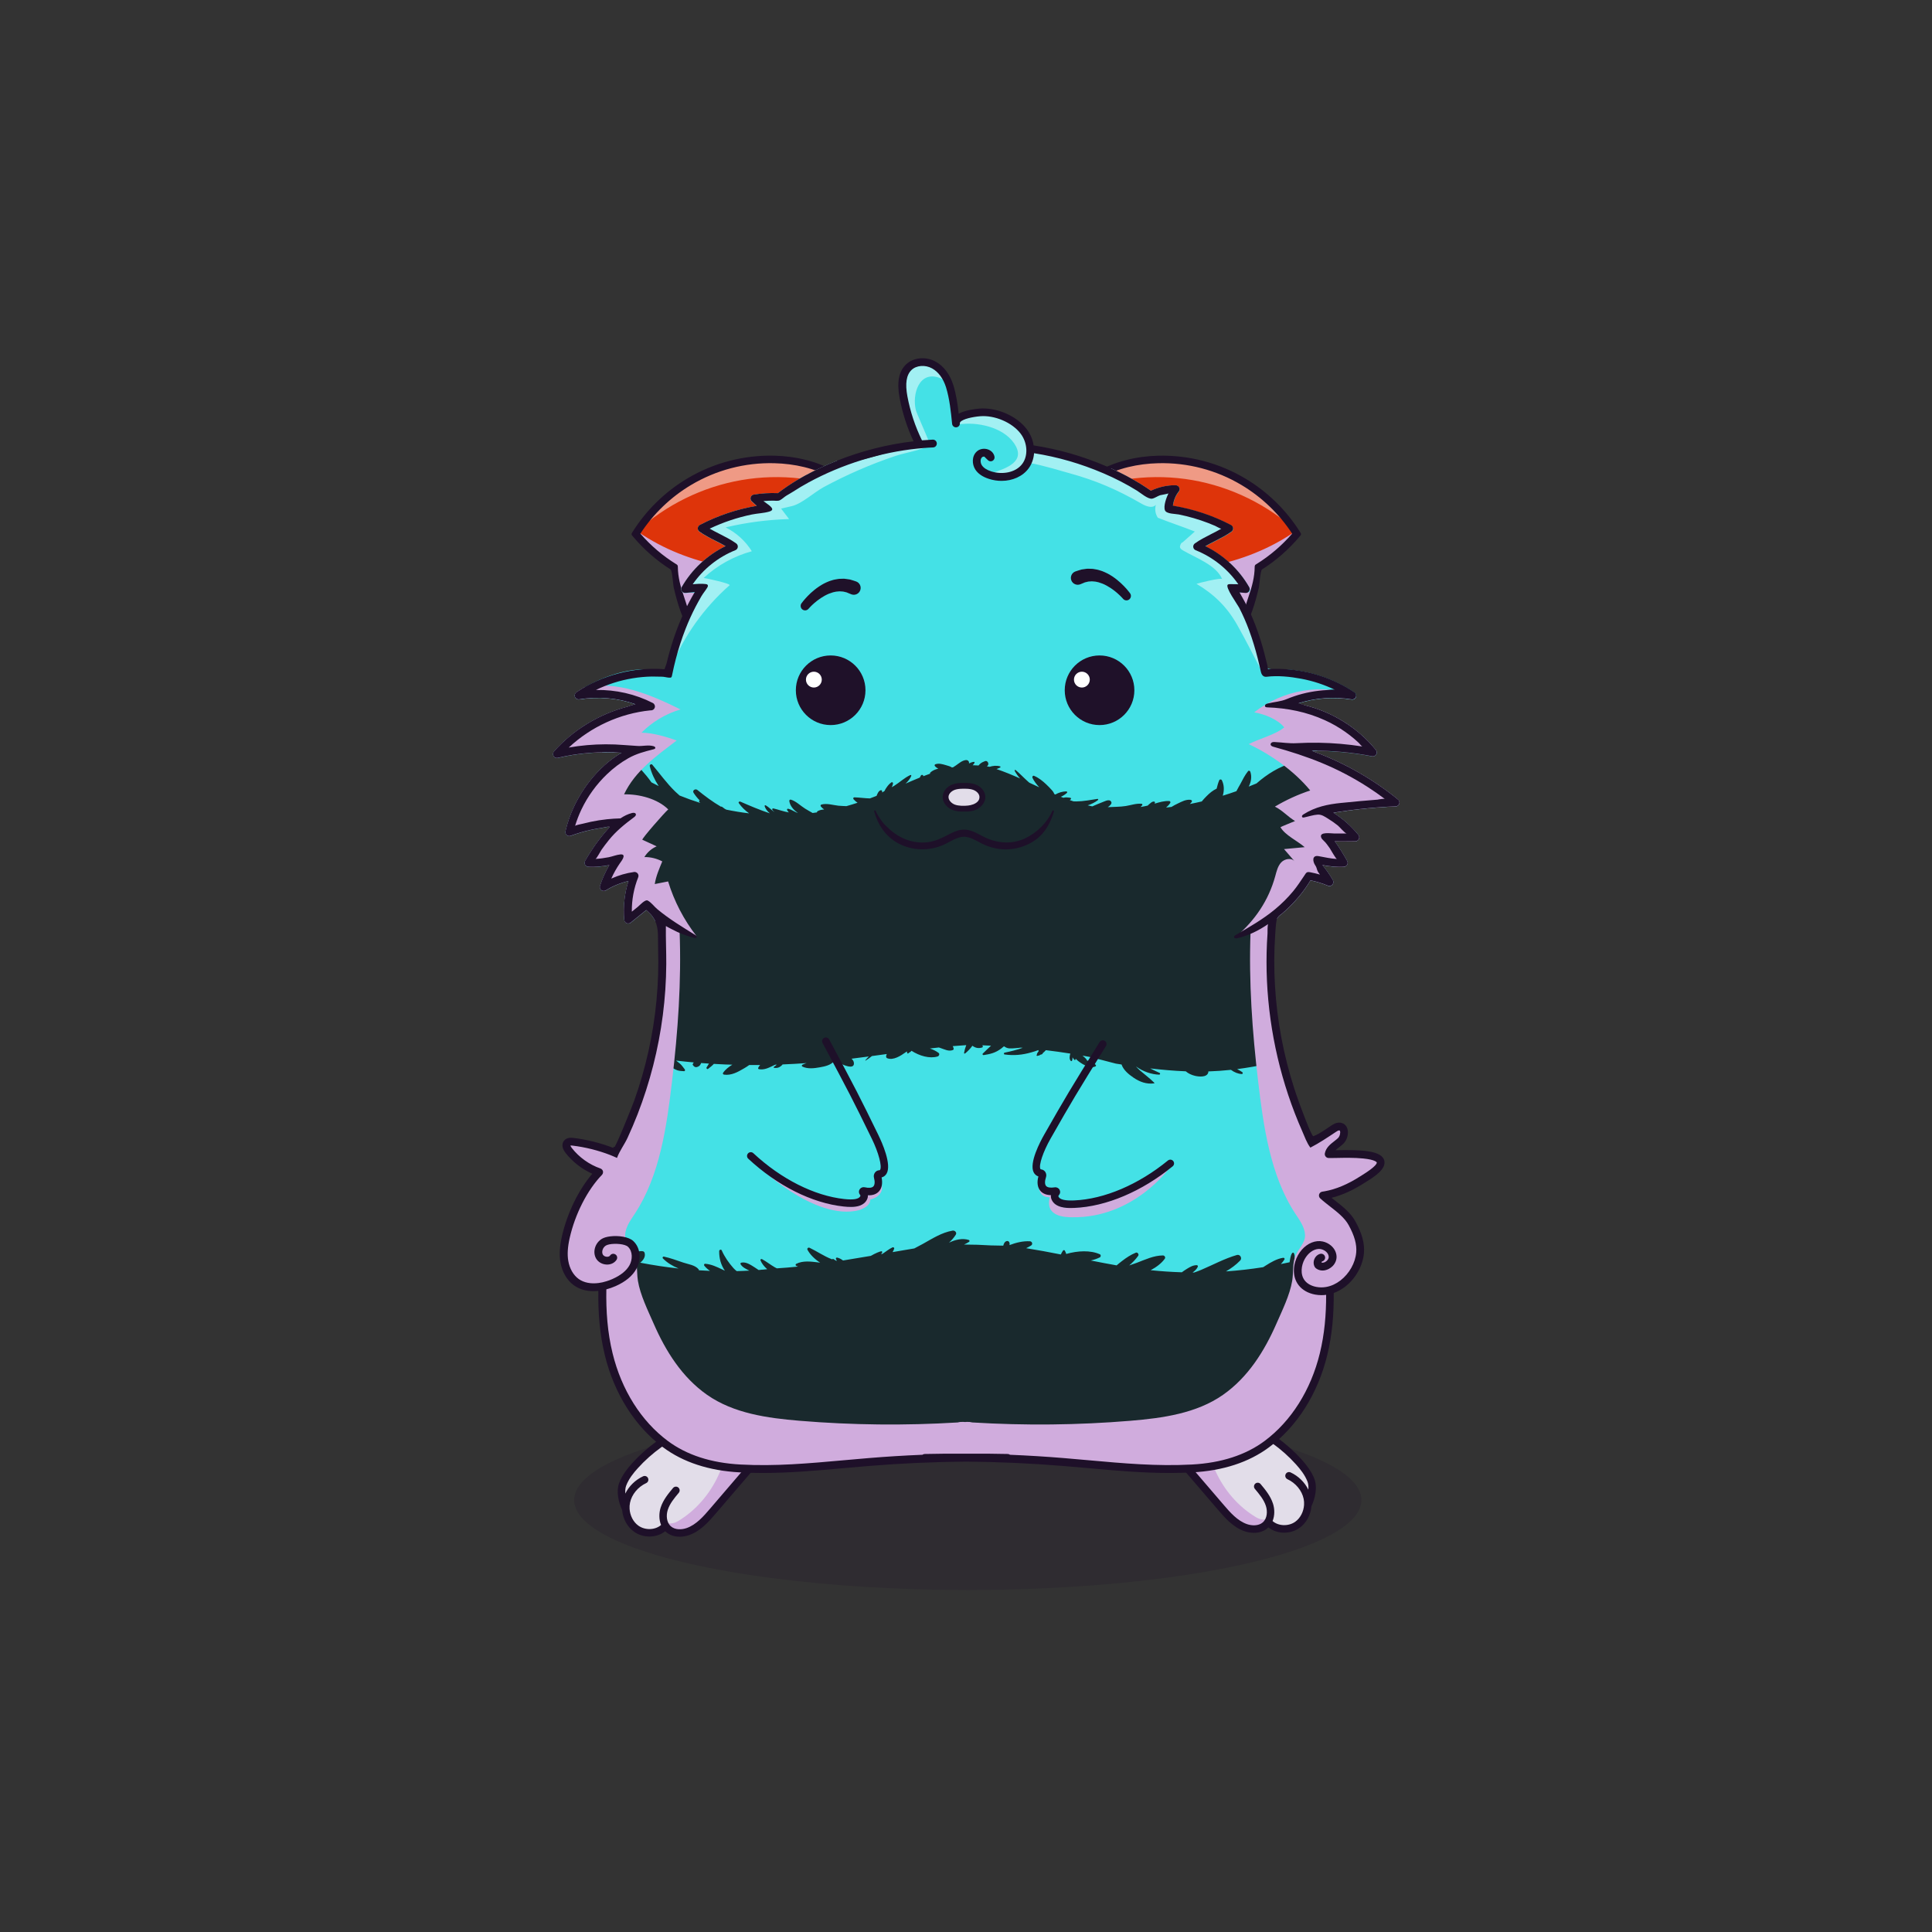 
<svg xmlns="http://www.w3.org/2000/svg" viewBox="0 0 841.89 841.89" xmlns:xlink="http://www.w3.org/1999/xlink">

<rect x="0" y="0" width="841.89" height="841.89" fill="#333333" stroke="none"/>

<title>CryptoHamsters</title>
<desc xmlns:cryptohamsters="https://cryptohamsters.co/">
<cryptohamsters:gene-1>15</cryptohamsters:gene-1>
<cryptohamsters:gene-2>4514278</cryptohamsters:gene-2>
<cryptohamsters:gene-3>1648941</cryptohamsters:gene-3>
<cryptohamsters:gene-4>10079995</cryptohamsters:gene-4>
<cryptohamsters:gene-5>8</cryptohamsters:gene-5>
<cryptohamsters:gene-6>3541620</cryptohamsters:gene-6>
<cryptohamsters:gene-7>6</cryptohamsters:gene-7>
<cryptohamsters:gene-8>1</cryptohamsters:gene-8>
<cryptohamsters:gene-9>14562314</cryptohamsters:gene-9>
<cryptohamsters:gene-10>2045494</cryptohamsters:gene-10>
<cryptohamsters:gene-11>15659301</cryptohamsters:gene-11>
<cryptohamsters:gene-12>1</cryptohamsters:gene-12>
<cryptohamsters:gene-13>4</cryptohamsters:gene-13>
<cryptohamsters:gene-14>21</cryptohamsters:gene-14>
<cryptohamsters:gene-15>11921198</cryptohamsters:gene-15>
<cryptohamsters:gene-16>7587932</cryptohamsters:gene-16>
<cryptohamsters:gene-17>9300254</cryptohamsters:gene-17>
<cryptohamsters:gene-18>14867945</cryptohamsters:gene-18>
</desc>


<rect width="841.89" height="841.89" fill="transparent"/>

<g id="tail-texture">
</g>

<g id="tail">
</g>

<g id="ears-texture">
  <g id="ears-texture" clip-path="url(#clip-ears-base)">
    <polygon points="167.71 75.4 312.51 65.7 443.53 115.85 439.31 386.94 313.71 392.84 167.71 373.05 167.71 75.4" class="ears-texture-primary" fill="#de340a"/>
    <polygon points="673.69 107.76 555.15 85.11 450.54 116.92 447.31 383.83 577.26 392.84 673.69 385.99 673.69 107.76" class="ears-texture-primary" fill="#de340a"/>
  </g>
</g>

<g id="ears">
  <defs>
    <clipPath id="clip-ears-base">
        <path id="h" data-name="color" d="M543.44,263.92c-1.49,6.22-2.79,11.37-7.28,16.27s-10.47,8.25-16.83,10.12c-8.98,2.65-18.81,2.38-27.6-.83s-16.49-9.37-21.48-17.29c-2.38-3.78-4.15-7.92-5.54-12.17-3.68-11.2-4.74-23.64-.65-34.7,6.29-17.01,23.6-23.87,40.59-24.31,12.95-.33,25.68,2.99,36.79,9.62,9.13,5.45,16.97,13.04,22.69,21.99-4.64,5.46-10.08,10.14-16.17,13.91l-.33,.2-.04,.39c-.61,5.96-2.78,11.14-4.14,16.8Zm-244.74,0c1.49,6.22,2.79,11.37,7.28,16.27s10.47,8.25,16.83,10.12c8.98,2.65,18.81,2.38,27.6-.83,8.79-3.21,16.49-9.37,21.48-17.29,2.38-3.78,4.15-7.92,5.54-12.17,3.68-11.2,4.74-23.64,.65-34.7-6.29-17.01-23.6-23.87-40.59-24.31-12.95-.33-25.68,2.99-36.79,9.62-9.13,5.45-16.97,13.04-22.69,21.99,4.64,5.46,10.08,10.14,16.17,13.91l.33,.2,.04,.39c.61,5.96,2.78,11.14,4.14,16.8Z" style="fill: #eb008b;"/>
    </clipPath>
  </defs>

  <g id="g" data-name="ears_01">
        <path id="i" data-name="shadow" d="M557.98,241.43c-3.03,2.3-6.28,3.79-9.74,5.38-1.16,4.48,.15,9.26-1.37,13.46-1.54,4.24-3.61,8.25-5.59,12.29-1.91,3.9-4.05,7.78-7.18,10.79-5.02,4.83-12.11,6.94-19.05,7.56-9.61,.87-19.5-.87-28.06-5.33s-15.72-11.69-19.73-20.47c-3.73-8.17-4.68-17.29-5.57-26.23,7.02,6.92,17.44,8.92,27.25,9.75,25.97,2.19,53.3-1.97,74.83-16.65-1.03,3.67-2.77,7.13-5.81,9.43Zm-273.82,0c3.03,2.3,6.28,3.79,9.74,5.38,1.16,4.48-.15,9.26,1.37,13.46s3.61,8.25,5.59,12.29c1.91,3.9,4.05,7.78,7.18,10.79,5.02,4.83,12.11,6.94,19.05,7.56,9.61,.87,19.5-.87,28.06-5.33s15.72-11.69,19.73-20.47c3.73-8.17,4.68-17.29,5.57-26.23-7.02,6.92-17.44,8.92-27.25,9.75-25.97,2.19-53.3-1.97-74.83-16.65,1.03,3.67,2.77,7.13,5.81,9.43Z" fill="#d0acdd" style="mix-blend-mode: multiply;"/>
        <path id="j" data-name="light" d="M278.31,231.64c2.49-3.43,4.83-7.2,7.69-10.34,3.08-3.38,7.86-5.9,11.57-8.55,5.09-3.62,9.26-7.16,15.23-9.1,12.2-3.96,25.35-4.64,37.92-2.11,8.95,1.8,18.19,5.68,22.89,13.5-15.82-6.71-33.58-8.77-50.52-5.84-16.93,2.92-32.98,10.82-45.63,22.44m286.87,0c-2.49-3.43-4.83-7.2-7.69-10.34-3.08-3.38-7.86-5.9-11.57-8.55-5.09-3.62-9.26-7.16-15.23-9.1-12.2-3.96-25.35-4.64-37.92-2.11-8.95,1.8-18.19,5.68-22.89,13.5,15.82-6.71,33.58-8.77,50.52-5.84s32.98,10.82,45.63,22.44" fill="#fff" opacity="0.5" style="mix-blend-mode: overlay"/>
        <path id="k" data-name="line" d="M477.96,282.25c8.59,7.29,19.32,11.1,30.03,11.1,6.21,0,12.41-1.28,18.18-3.91,13.89-6.33,19.15-19.44,22.41-33.5,.25-1.09,.63-7.33,1.34-7.78,6.2-3.93,11.73-8.79,16.45-14.43l.37-.44c.23-.28,.26-.68,.07-.99l-.31-.49c-5.95-9.48-14.18-17.53-23.81-23.27-11.5-6.86-24.68-10.3-38.1-9.96-18.64,.48-38.55,9.09-43.65,28.61-4.95,18.95,2.37,42.63,17.03,55.07Zm-13.74-54.21c4.8-18.39,22.91-25.74,40.45-26.19,12.81-.33,25.37,2.96,36.33,9.5,8.83,5.27,16.45,12.59,22.07,21.19-4.5,5.19-9.73,9.65-15.56,13.27l-.33,.2c-.22,.14-.37,.37-.4,.63l-.04,.39c-.02,4.38-1.18,8.66-2.61,12.77-1.21,3.48-2.05,7.08-3.67,10.44-3.31,6.89-8.69,12.9-15.72,16.11-14.51,6.61-32.01,3.98-44.59-6.69-13.51-11.46-20.51-34.14-15.94-51.62Zm-83.02-.86c-5.1-19.52-25.01-28.12-43.65-28.61-13.42-.34-26.59,3.1-38.1,9.96-9.63,5.74-17.86,13.79-23.81,23.27l-.31,.49c-.19,.31-.17,.71,.07,.99l.37,.44c4.72,5.65,10.25,10.5,16.45,14.43,.71,.45,1.09,6.68,1.34,7.78,3.26,14.06,8.52,27.17,22.41,33.5,5.77,2.63,11.97,3.91,18.18,3.91,10.7,0,21.43-3.81,30.03-11.1,14.66-12.44,21.98-36.12,17.03-55.07Zm-19.23,52.48c-12.58,10.67-30.08,13.3-44.59,6.69-7.03-3.2-12.41-9.21-15.72-16.11-1.61-3.36-2.46-6.96-3.67-10.44-1.43-4.11-2.58-8.39-2.61-12.77l-.04-.39c-.03-.26-.17-.49-.4-.63l-.33-.2c-5.83-3.61-11.07-8.07-15.56-13.27,5.62-8.61,13.24-15.93,22.07-21.19,10.96-6.54,23.53-9.83,36.33-9.5,17.53,.45,35.64,7.81,40.45,26.19,4.57,17.48-2.43,40.16-15.94,51.62Z" style="fill: #1e1029;"/>
      </g>
</g>

<g id="legs-texture">
  <ellipse cx="421.72" cy="653.67" rx="171.53" ry="39.19" fill="#1e1029" opacity="0.2"/>

  <g id="legs-texture" clip-path="url(#clip-legs-base)">
    <polygon points="168 463.87 312.8 454.16 443.82 504.31 439.61 775.41 314 781.31 168 761.51 168 463.87" class="skin-texture-primary" fill="#e2dde9"/>
    <polygon points="673.98 496.22 555.44 473.57 450.83 505.39 447.6 772.29 577.55 781.31 673.98 774.45 673.98 496.22" class="skin-texture-primary" fill="#e2dde9"/>
  </g>
</g>

<g id="legs">
   <defs>
    <clipPath id="clip-legs-base">
      <path id="fill-6" data-name="fill" d="M334.69,628.49c-1.19,2.17-2.85,4.1-4.45,5.97l-20.14,23.49c-2.92,3.4-6.21,7.23-10.67,8.75-.96,.33-2.09,.54-3.24,.54-1.57,0-3.16-.41-4.4-1.49-2.26-1.98-2.43-5.47-1.61-8.04,.94-2.94,2.99-5.39,4.97-7.76,.28-.33,.23-.82-.1-1.1-.33-.27-.82-.23-1.1,.1-1.99,2.38-4.23,5.06-5.26,8.28-.73,2.32-.67,4.92,.16,6.98l.23,.56-.46,.4c-2.88,2.52-7.69,2.67-10.95,.34-2.42-1.74-3.99-4.72-4.19-7.98-.06-.99,0-1.94,.2-2.83,.78-3.87,3.67-7.4,7.54-9.2,.19-.09,.33-.24,.4-.44,.07-.19,.06-.4-.03-.59-.09-.2-.24-.34-.44-.41-.19-.07-.4-.06-.59,.02-3.16,1.47-5.83,4.07-7.32,7.13l-1.38,2.82-.23-3.13c-.11-1.49,.02-2.74,.39-3.73,1.18-3.19,3.41-5.9,5.21-7.9,6.25-6.94,14.09-12.55,22.69-16.23,7.14-3.07,14.82-6.01,23.19-5.34l.33,.02c3.67,.28,7.8,.61,10.34,2.99,2.52,2.38,2.75,4.42,.9,7.78Zm235.9,16.99c-1.18-3.18-3.41-5.89-5.22-7.91-6.24-6.94-14.08-12.55-22.69-16.23-7.14-3.07-14.81-6.01-23.19-5.34l-.35,.03c-3.65,.28-7.78,.6-10.31,2.99-2.52,2.38-2.76,4.42-.91,7.78,1.19,2.17,2.85,4.1,4.45,5.98l20.16,23.51c2.9,3.38,6.19,7.21,10.65,8.73,.93,.31,2.05,.53,3.21,.53,1.57,0,3.19-.39,4.43-1.48,2.26-1.98,2.44-5.46,1.62-8.04-.95-2.95-2.99-5.39-4.97-7.75-.27-.33-.23-.82,.1-1.1,.33-.27,.81-.23,1.1,.11,1.98,2.37,4.22,5.05,5.25,8.27,.74,2.31,.68,4.92-.16,6.97l-.23,.56,.46,.4c2.89,2.53,7.7,2.67,10.95,.34,2.42-1.74,3.99-4.72,4.19-8,.06-.96,0-1.91-.19-2.8-.79-3.88-3.69-7.4-7.55-9.2-.39-.19-.56-.65-.38-1.03h0c.19-.4,.64-.57,1.03-.38,3.16,1.47,5.83,4.07,7.32,7.13l1.36,2.79,.25-3.09c.12-1.44-.01-2.73-.38-3.74Z" style="fill: #f16ea5;"/>
    </clipPath>
  </defs>

    <g>
    <path id="shadow-5" data-name="shadow" d="M295.51,662.83c15.4-9.26,24.23-28.37,21.29-46.11,4.36-.56,8.91-1.1,13.07,.33s7.79,5.45,7.23,9.81c-.53,4.06-4.21,6.81-7.21,9.59-5.35,4.97-9.19,11.31-13.61,17.12-4.42,5.81-9.79,11.34-16.74,13.6-2.21,.72-4.69,1.07-6.83,.15-1.48-.64-2.7-2.03-2.9-3.63,2.17,.3,3.68,.34,5.7-.87Zm251.77-1.7c-15.4-9.26-24.23-28.37-21.29-46.11-4.36-.56-8.91-1.1-13.07,.33s-7.79,5.45-7.23,9.81c.53,4.06,4.21,6.81,7.21,9.59,5.35,4.97,9.19,11.31,13.61,17.12s9.79,11.34,16.74,13.6c2.21,.72,4.69,1.07,6.83,.15,1.48-.64,2.7-2.03,2.9-3.63-2.17,.3-3.68,.34-5.7-.87Z" fill="#d0acdd" style="mix-blend-mode: multiply;"/>
    <path id="line-4" data-name="line" d="M335.43,618.96c-3.15-2.98-7.95-3.35-11.8-3.65l-.32-.03c-8.93-.69-16.91,2.35-24.32,5.53-8.93,3.82-17.06,9.65-23.54,16.84-1.95,2.17-4.36,5.12-5.68,8.68-1.3,3.5-.25,8.4,1.33,11.65,.31,3.77,2.18,7.32,5.18,9.48,1.96,1.4,4.35,2.1,6.71,2.1,2.51,0,4.97-.78,6.89-2.31,.11,.1,.21,.2,.32,.31,1.73,1.51,3.9,2.08,5.99,2.08,1.43,0,2.82-.26,4-.67,5.09-1.73,8.77-6.02,11.72-9.46l20.15-23.49c1.68-1.96,3.43-4,4.73-6.38,2.38-4.33,1.97-7.52-1.37-10.68Zm-1.49,9.11c-1.15,2.09-2.77,3.99-4.35,5.83l-20.14,23.49c-2.84,3.31-6.05,7.05-10.3,8.5-2.06,.7-4.93,.86-6.81-.78-1.96-1.73-2.1-4.83-1.36-7.14,.88-2.78,2.88-5.17,4.81-7.47,.58-.69,.48-1.72-.2-2.3s-1.72-.48-2.3,.2c-2.03,2.43-4.33,5.19-5.41,8.57-.72,2.28-.81,5.12,.19,7.56-2.57,2.24-6.96,2.39-9.89,.29-2.25-1.61-3.65-4.42-3.83-7.34v-.03c-.05-.86,0-1.73,.18-2.58,.73-3.61,3.44-6.91,7.07-8.6,.82-.38,1.16-1.35,.78-2.16-.37-.82-1.34-1.17-2.16-.79-3.4,1.58-6.16,4.32-7.73,7.52-.09-1.26,0-2.44,.34-3.37,1.13-3.04,3.29-5.68,5.05-7.63,6.16-6.84,13.91-12.38,22.39-16.02,7.05-3.03,14.61-5.92,22.79-5.28l.33,.03c3.51,.27,7.5,.58,9.82,2.76,2.22,2.1,2.4,3.74,.74,6.75Zm238.9,16.57c-1.33-3.56-3.74-6.51-5.69-8.68-6.48-7.19-14.61-13.01-23.53-16.84-7.42-3.18-15.39-6.22-24.33-5.53l-.32,.03c-3.85,.3-8.64,.66-11.8,3.65-3.34,3.15-3.75,6.35-1.37,10.68,1.32,2.39,3.06,4.42,4.74,6.38l20.14,23.49c2.95,3.44,6.63,7.74,11.72,9.46,1.18,.41,2.58,.67,4,.67,2.09,0,4.26-.57,5.99-2.08,.12-.1,.21-.2,.32-.31,1.91,1.54,4.38,2.32,6.88,2.32,2.36,0,4.75-.7,6.72-2.1,3.01-2.16,4.87-5.7,5.18-9.48,1.57-3.25,2.64-8.14,1.33-11.65Zm-2.72,4.5c-1.56-3.2-4.33-5.94-7.73-7.52-.82-.38-1.78-.03-2.16,.79-.38,.81-.03,1.78,.78,2.16,3.63,1.69,6.34,4.99,7.08,8.6,.17,.85,.22,1.72,.17,2.58v.02c-.18,2.92-1.58,5.73-3.83,7.34-2.92,2.1-7.33,1.95-9.89-.29,1-2.44,.92-5.28,.19-7.56-1.08-3.38-3.38-6.14-5.41-8.57-.58-.69-1.6-.78-2.29-.2s-.78,1.61-.21,2.3c1.93,2.3,3.93,4.69,4.82,7.47,.74,2.31,.6,5.41-1.37,7.14-1.88,1.64-4.84,1.45-6.81,.78-4.25-1.45-7.46-5.19-10.3-8.5l-20.14-23.49c-1.57-1.84-3.2-3.74-4.35-5.83-1.66-3.01-1.47-4.65,.75-6.75,2.31-2.18,6.3-2.49,9.81-2.76l.33-.03c8.19-.65,15.74,2.25,22.79,5.28,8.49,3.64,16.24,9.18,22.39,16.02,1.76,1.96,3.93,4.59,5.06,7.63,.34,.93,.43,2.12,.33,3.37Z" style="fill: #1e1029;"/>
  </g>
</g>

<g id="body-texture">
  <g id="body-texture" clip-path="url(#clip-body-base)">
    <polygon points="168 65.7 168 193.34 168 193.34 168 200.2 168 200.2 168 215.6 168 215.6 168 401.24 168 401.24 168 442.67 168 497.8 168 781.31 673.98 781.31 673.98 508.59 673.98 491.63 673.98 491.63 673.98 450.07 673.98 450.07 673.98 400.7 673.98 393.46 673.98 209.2 673.98 183.08 673.98 138.93 673.98 89.63 673.98 89.63 673.98 65.7 168 65.7" class="body-texture-primary" fill="#44e1e6"/>
    <path d="M176.4,409.23c-.55,.35-1.02,.84-1.63,1.09-.83,.34-.89,1.87,.23,1.76,.71-.07,1.32,.15,2.01,.19,.58,.03,1.19-.05,1.76-.15,.02,0,.05,0,.07-.01-1.98,1.18-3.98,2.31-5.55,4.03-.1,.11,0,.29,.14,.25,2.18-.54,4.07-1.7,5.98-2.84,.21,.15,.42,.21,.71,.16,.15-.03,.3-.08,.44-.15,.09-.04,.17-.09,.24-.15,2.26,2.07,4.58,4.09,6.94,6.04-.19,.22-.38,.45-.59,.72-.33,.42-.04,1.1,.55,.95,.55-.15,1.02-.29,1.49-.49,.35,.28,.69,.57,1.04,.84-.55,.34-1.08,.65-1.61,.85-.27,.1-.31,.49,0,.58,1.44,.41,2.64,1.07,4.18,1.09,.22,0,.43,0,.65-.02,.02,.01,.04,.03,.06,.04-.4,.48-.78,.98-1.1,1.5-.53,.86-.61,1.85-1.08,2.71-.04,.07,.05,.18,.12,.12,.82-.59,1.92-.85,2.77-1.43,.54-.37,1.05-.79,1.56-1.22,6.68,4.89,13.66,9.3,20.86,13.12,.09,.05,.19,.1,.28,.15-2.21,.19-4.41,.43-6.43,1.17-.23,.08-.34,.45-.08,.57,3.11,1.51,6.82,1.19,10.23,.68,.02,.04,.04,.08,.05,.12-.32,1.12-.33,2.23,.16,3.37,.11,.25,.52,.17,.57-.08,.1-.44,.19-.88,.29-1.33,1.55,2.52,3.74,4.51,6.01,4.99,.83,.17,1.48-.5,1.32-1.32-.18-.92-.49-1.81-.86-2.68,2.33,1.04,4.67,2.03,7.04,2.98-.5,.19-.98,.41-1.42,.68-.49,.3-.15,.95,.37,.87,.95-.14,1.91-.51,2.83-.85,4.87,1.9,9.8,3.61,14.8,5.14-1.15,.46-2.24,1.02-3.22,1.8-.49,.39-.33,1.34,.21,1.59,2.8,1.31,6.02,.94,9.06,.12,.12,.26,.39,.46,.67,.46,.57-.01,1.11-.24,1.62-.56-.25,.94-.38,1.91-.41,2.78-.02,.61,.71,.83,1.12,.47,1.02-.89,2.04-2.08,2.69-3.41,7.85,1.95,15.8,3.5,23.81,4.67,.06,.22,.13,.43,.2,.64,.14,.39,.27,.78,.46,1.15,.26,.52,.57,.68,.91,1.09,.22,.26,.62,.03,.64-.26,.02-.41,.14-.67,.08-1.1-.01-.1-.04-.19-.06-.29,.51,.54,1.04,1.04,1.55,1.45,.98,.8,2.03,1.61,3.17,2.17,1.36,.67,2.33,.64,3.77,.74,.44,.03,.56-.51,.33-.79-.74-.89-1.21-1.74-2.13-2.52-.54-.45-1.09-.88-1.65-1.31,2.56,.3,5.12,.57,7.68,.8-.1,.13-.18,.27-.25,.44l-.07,.08c-.13,.16-.21,.41-.07,.6,.25,.34,.5,.67,.9,.84,.43,.19,.86,.09,1.28-.08,.54-.22,.94-.55,1.15-1.03v.02c.13-.2,.23-.4,.28-.61,1.14,.09,2.28,.17,3.42,.25-.37,.55-.71,1.11-1.04,1.68-.21,.37,.25,.93,.64,.63,.89-.68,1.77-1.36,2.53-2.18,1.68,.1,3.37,.19,5.05,.26,1,.04,1.99,.06,2.99,.09-1.53,.95-2.96,2.01-4.03,3.56-.25,.36,.1,.74,.45,.78,3.18,.43,5.97-1.14,8.64-2.7,.77-.45,1.57-.95,2.33-1.5,1.58,.01,3.16,.01,4.74,0-.31,.36-.6,.74-.82,1.18-.12,.23-.03,.58,.26,.63,2.45,.49,4.62-.76,6.79-1.79,.11-.05,.23-.1,.34-.15,.23,0,.47-.02,.7-.03-.08,.06-.16,.11-.23,.17-.32,.27-.66,.59-1.04,.79-.23,.12-.1,.42,.12,.45,1.2,.14,2.04-.03,3-.82,.22-.18,.46-.42,.67-.68,3.49-.14,6.98-.33,10.46-.58-.63,.19-1.25,.42-1.84,.72-.3,.15-.31,.65,0,.8,2.36,1.12,5.08,.76,7.59,.32,2.4-.42,4.89-.98,6.45-2.91,.1-.01,.2-.02,.3-.03,.76,.48,1.55,.92,2.32,1.3,.97,.49,5.63,2.69,5.8,.09,.06-.87-.38-1.59-1.03-2.21,2.51-.31,5.02-.64,7.53-.97-.52,.52-1.03,1.06-1.52,1.65-.06,.07,.02,.2,.11,.14,.99-.61,1.88-1.26,2.76-1.97,2.16-.29,4.31-.58,6.47-.88-.13,.27-.22,.55-.28,.84-.07,.33,.04,.81,.4,.96,2.69,1.13,6.02-1.08,8.16-2.61,.15-.11,.29-.21,.43-.32,.09,.2,.17,.39,.18,.62,0,.23,.31,.4,.49,.2,.37-.43,.95-.49,1.3-1,.03-.04,.04-.08,.07-.12,3.49,2.25,7.9,3.54,11.41,2.49,.6-.18,1-1.1,.41-1.55-1.16-.89-2.45-1.45-3.78-1.93,1.31-.15,2.62-.3,3.93-.44,.27,.09,.54,.2,.82,.29,1.75,.57,3.34,1.5,5.19,.86,.3-.1,.47-.38,.4-.7-.08-.39-.23-.72-.4-1.03,1.96-.17,3.93-.31,5.9-.44-.43,1.1-.75,2.24-.95,3.36-.05,.28,.24,.43,.45,.26,1.17-.94,2.27-2.09,3.18-3.35,1.18,.88,2.55,1.3,4.22,.77,.29-.09,.41-.39,.27-.66-.05-.1-.1-.2-.15-.31,1.26,.05,2.52,.12,3.78,.18-1.23,1.09-2.35,2.25-3.59,3.42-.32,.3,.03,.73,.39,.67,2.94-.45,5.12-.98,7.59-2.82,.4-.3,.79-.62,1.18-.96,.07,0,.14,0,.21,.01h0c1.49,1.15,3.03,.89,4.84,.75,.72-.05,1.51-.1,2.28-.23,.3,.02,.6,.05,.9,.07-2.57,.92-5.26,1.58-7.91,2.13-.37,.08-.4,.72,0,.78,4.02,.56,7.77,.21,11.68-.92,.9-.26,2-.57,3.06-1,.02,.18,.06,.34,.11,.49-.31,.4-.79,.99-.76,1.51l-.06,.07c-.26,.29,.13,.66,.42,.42l.06-.05c.41,.05,.91-.23,1.32-.5,.36,.04,.77-.23,.83-.6,.48-.39,.93-.84,1.34-1.29,3.56,.43,7.11,.92,10.65,1.48-.34,1.12-.52,2.48,.25,3.22,.13,.12,.36,.1,.45-.06,.25-.46,.24-1,.28-1.52,.21,.37,.46,.71,.79,1.08,.15,.17,.49,.09,.52-.14,.02-.12,.02-.24,.03-.35,.42,.43,.87,.83,1.37,1.21,1.82,1.36,5.02,3.3,7.32,2.12,.23-.12,.26-.46,.08-.63-1.01-.96-2.46-1.41-3.84-1.94-.3-.85-1.25-1.48-1.92-2.09,.97,.17,1.93,.34,2.9,.52,3.88,.94,7.75,1.94,11.63,2.96,.82,.13,1.65,.25,2.47,.38,.84,2.45,3.09,4.28,5.21,5.73,2.73,1.86,5.64,2.92,8.96,2.5,.12-.02,.21-.16,.11-.26-1.95-1.94-4.13-3.54-6.2-5.33-.59-.51-1.16-1.11-1.73-1.71h.07c2.93,2.15,6.68,3.42,9.98,3.5,.38,0,.58-.58,.2-.75-1.39-.63-2.77-1.28-4.13-1.97,5.15,.6,10.32,1.05,15.51,1.26,1.12,.98,2.56,1.62,4.02,1.97,1.58,.38,5.15,.79,5.77-1.4,.05-.19,.06-.36,.04-.52,3.3-.11,6.59-.34,9.86-.69,1.41,1.06,3.12,1.77,4.73,1.82,.47,.01,.55-.57,.22-.81-.72-.52-1.48-.93-2.25-1.33,4.55-.58,9.06-1.38,13.54-2.37,.19,.02,.38,.05,.56,.07,.73,.09,1.43,.12,2.12,.1,.56,.55,1.3,.98,1.99,1.26,1.77,.71,3.69,.8,5.01-.77,.21-.25,.24-.6,0-.85-.62-.61-1.28-.99-1.99-1.28,.05-.04,.11-.07,.16-.1,.12-.09,.21-.26,.22-.41,.14-.04,.28-.07,.42-.11,1.61-.15,3.23-.59,4.65-1.18,4.49,.82,9.24,0,13.37-1.99,.57-.27,.31-1.3-.33-1.22-1.61,.18-3.21,.3-4.81,.4,2.69-.93,5.36-1.9,8.02-2.92,1.29-.23,2.53-.58,3.65-1.14,.15-.08,.23-.23,.25-.39,4.79-1.92,9.53-3.99,14.2-6.2-.54,1.53-.91,3.06-1.03,4.49-.04,.53,.65,.74,1,.41,2.08-2,3.38-4.65,4.77-7.15,.01-.02,.02-.04,.04-.07,.81-.4,1.62-.81,2.42-1.23,.04,.54,.11,1.06,.24,1.55,.08,.31,.49,.35,.66,.09,.47-.76,.81-1.67,1.04-2.63,1.25-.65,2.5-1.32,3.74-2,1.5,.67,3.29,.35,4.81-.32,1.3-.58,3.33-1.95,3.64-3.44,.05-.26-.03-.6-.3-.73-.04-.02-.09-.03-.13-.05,3.25-1.91,6.46-3.89,9.62-5.94,5.7-1.2,14.34-6.66,15.99-8.02,.65-.54-.06-1.51-.78-1.35-.9,.21-1.81,.44-2.71,.69,2.86-2.17,5.68-4.46,8.46-6.82,.81,.31,2.1,.5,2.84-.07,.23-.18,.24-.47,0-.65-.37-.27-.85-.43-1.33-.58,.34-.29,.67-.58,1.01-.87,.7,.32,1.46,.53,2.28,.55,1.3,.04,4.15-.43,4.32-2.13,.13-1.36-1.6-1.13-2.44-.95-.55,.12-1.1,.23-1.65,.32,2.41-2.15,4.78-4.34,7.11-6.54,1.31,.03,2.64-.18,3.92-.41,1.83-.32,3.89-.67,5.07-2.22,.14-.19,.04-.53-.17-.63-1.64-.79-3.52-.28-5.23,.04,.04-.07,.05-.15,.04-.23,2.25-2.16,4.46-4.31,6.63-6.43l.54-182.83c-1.25,3.15-2.6,6.27-4.03,9.35-.03-.04-.05-.08-.08-.12-.23-.33-.71-.28-.85,.11-.31,.92-.39,1.89-.43,2.87-.79,1.65-1.61,3.3-2.44,4.93-.23-1.24-.72-2.37-1.62-3.24-.25-.24-.69-.26-.93,0-1.78,1.95-1.71,4.83-1.7,7.52-.89-.08-1.79-.12-2.65-.17-.52-.04-.55,.69-.12,.85,.88,.33,1.8,.72,2.75,1.03,0,.22-.02,.43-.04,.65-.04,.57-.12,1.16-.2,1.75-2.33,4.14-4.75,8.18-7.23,12.11,.87-1.84,1.72-3.73,1.91-5.76,.03-.34-.42-.48-.64-.27-1.45,1.44-2.37,3.29-3.23,5.13,.05-1.52-.02-3.02-.34-4.46-.1-.43-.75-.52-.96-.13-2.28,4.44-2.19,9.59-2.73,14.56-1.29,1.86-2.6,3.7-3.93,5.53-.18-.13-.46-.1-.6,.11-.33,.49-.65,.99-.96,1.5-.06-.91-.28-1.8-.79-2.6-.21-.33-.7-.35-.9,0-.93,1.58-.99,3.47-1.35,5.23-.03,.13-.37,1.39-.6,2.63-4.93,6.28-10.17,12.33-15.68,18.1,1.3-2.4,2.37-4.93,2.73-7.64,.05-.41-.51-.56-.77-.32-2.68,2.6-4.51,6.01-6.41,9.18-.61,1.02-1.32,2.08-1.98,3.17-.22-1.26-.71-2.4-1.68-3.24-.32-.28-.75-.22-.98,.13-1.51,2.29-.96,5.5-1.34,8.11-.05,.35-.11,.7-.18,1.05-1.45,1.35-2.92,2.68-4.41,3.99-1.03,.91-2.07,1.8-3.11,2.69,.05-.18,.11-.37,.16-.55,.13-.49-.43-.72-.78-.45-1.98,1.56-3.7,3.56-5.17,5.78-.87,.7-1.75,1.38-2.63,2.07-.2-1.09-.56-2.1-1.13-2.92-.19-.28-.61-.31-.8,0-.11,.19-.2,.39-.3,.59-.31-1.68-.86-3.32-1.75-4.94-.18-.33-.64-.15-.67,.18-.23,2.62-.35,5.23-.43,7.86-.01,.39-.21,1.81-.41,3.37-1.71,1.26-3.44,2.49-5.19,3.7-.14-.4-.36-.76-.69-1.02-.27-.21-.57-.17-.77,.1-.51,.69-.72,1.66-.97,2.58-1.97,1.33-3.96,2.62-5.98,3.89,.01-.49-.02-.99-.15-1.47-.11-.41-.57-.57-.92-.38-1.91,1.03-3.11,3.18-4.15,5.04-2.97,1.76-5.97,3.45-9.02,5.06,.25-.56-.36-1.2-.95-1.04-5.91,1.6-11.18,4.91-15.82,8.98-1.12,.47-2.25,.92-3.38,1.37,1.02-2.02,1.43-4.27,.69-6.47-.13-.38-.68-.63-.98-.26-1.38,1.7-2.31,3.61-3.33,5.54-.53,1-1.15,1.95-1.64,2.97-.04,.08-.07,.15-.1,.22-1.97,.7-3.96,1.36-5.96,1.98,.67-2.26,.65-4.67-.41-6.77-.2-.4-.92-.44-1.11,0-.52,1.2-.84,2.44-1.15,3.69-1.68,.78-3.12,1.99-4.42,3.31-.71,.72-1.43,1.47-2.06,2.27-1.73,.41-3.46,.78-5.2,1.12,.3-.28,.58-.58,.83-.93,.28-.4-.11-.85-.51-.9-2.07-.21-3.73,.74-5.56,1.61-.94,.45-1.88,.93-2.76,1.49-.76,.09-1.52,.19-2.28,.27h-.06c.71-.6,1.33-1.27,1.81-2.02,.23-.36-.08-.82-.47-.83-2.24-.07-4.26,.52-6.32,1.15,.07-.17,.11-.35,.11-.57,0-.13-.1-.3-.24-.32-.84-.12-1.27,.3-1.89,.82-.31,.26-.65,.51-.92,.81-.03,.03-.05,.07-.09,.11-1.03,.25-2.07,.43-3.12,.61,.25-.23,.48-.48,.69-.75,.21-.27,.08-.63-.27-.66-2.34-.21-4.56,.61-6.85,.98-2.61,.42-5.24,.33-7.86,.5,.49-.31,.93-.68,1.28-1.13,.22-.29,.44-.69,.28-1.07-.56-1.35-2.14-.68-3.16-.27-1.03,.41-2.05,.84-3.08,1.24-.64,.25-1.35,.6-2.06,.89-.67-.14-1.34-.29-2.01-.45,1.62-.52,3.14-1.28,4.46-2.29,.26-.2,.11-.57-.22-.52-3.03,.46-6.1,1.07-9.18,1.1-.42,0-.84,0-1.26-.03-.54-.17-1.08-.36-1.62-.55,.12-.09,.24-.19,.37-.28,.33-.22,.21-.73-.2-.75-.82-.04-1.53-.24-2.36-.11-.2,.03-.4,.07-.59,.13-.37-.14-.74-.28-1.11-.43,.98-.42,1.89-1,2.67-1.71,.24-.22,.05-.64-.26-.64-1.67,0-3.35,.51-4.8,1.36-.14-.06-.27-.12-.41-.18-.25-.56-.53-1.08-1.03-1.64-.81-.91-1.68-1.81-2.58-2.65-1.54-1.45-3.31-2.88-5.28-3.67-.53-.22-.87,.46-.67,.88,.72,1.5,1.81,2.87,2.96,4.12-1.43-.66-2.87-1.33-4.3-2-.18-.15-.36-.3-.53-.45-1.86-1.65-3.54-3.45-5.44-5.06-.24-.2-.6,.05-.44,.35,.67,1.24,1.47,2.32,2.38,3.32-3.39-1.51-6.8-2.93-10.31-4.12,.55-.19,1.1-.4,1.62-.66,.22-.11,.15-.46-.07-.52-1.52-.42-3.09-.26-4.59,.21-.03,0-.06-.02-.09-.03-.35-.06-.7-.11-1.05-.16,.11-.1,.21-.19,.31-.3,.79-.77-.02-2.43-1.15-1.98-.72,.28-1.38,.56-1.98,1.05-.31,.26-.57,.54-.82,.84-.58-.04-1.17-.06-1.76-.08-.27,0-.54,0-.81,0,.3-.31,.58-.64,.81-1.04,.11-.19-.03-.5-.27-.47-.8,.09-1.47,.36-2.13,.71,.18-.96-.56-1.61-1.48-1.47-1.58,.23-2.87,1.39-4.15,2.28-.41,.28-.83,.55-1.25,.83-.18,.03-.36,.07-.54,.11-.72-.48-1.53-.69-2.56-.99-1.54-.44-3.07-.95-4.66-.42-.36,.12-.45,.52-.21,.8,.42,.5,.92,.85,1.46,1.12-1.36,.31-2.63,.88-3.49,1.72-.15,.14-.12,.32-.03,.45-1.01,.36-2,.73-3,1.12,0-.06,0-.13-.02-.19-.12-.49-.76-.51-1.01-.13-.2,.3-.33,.63-.51,.93-2.08,.84-4.14,1.72-6.19,2.62,1.03-.94,1.91-2.02,2.48-3.32,.12-.28-.13-.54-.41-.41-2.55,1.17-4.63,3.19-7,4.67-.35,.22-.71,.42-1.08,.62,.24-.48,.43-.99,.55-1.57,.08-.37-.34-.79-.7-.54-.9,.62-1.5,1.34-2.12,2.24-.31,.46-.63,.91-.84,1.43-.01,.03,0,.05-.02,.07-.36,.21-.7,.43-1.03,.67,.02-.28-.02-.56-.16-.82-.08-.15-.26-.21-.42-.17-.99,.21-1.53,1.55-1.88,2.47-.97,.38-1.94,.75-2.91,1.11-2.24-.05-4.46-.4-6.79-.47-.44-.01-.6,.52-.34,.82,.55,.62,1.13,1.12,1.75,1.54-1.61,.53-3.23,1.02-4.86,1.48-1.14-.08-2.3-.07-3.46-.19-2.41-.26-4.98-1.15-7.39-.52-.31,.08-.54,.51-.32,.79,.38,.52,.89,.97,1.48,1.37-1.04,.07-2.06,.26-2.92,.78-.18,.11-.24,.3-.2,.49-.63,.09-1.26,.18-1.9,.26-1.09-.63-2.21-1.22-3.27-1.89-2.04-1.27-3.9-3.22-6.23-3.93-.43-.13-.72,.28-.66,.66,.3,2.01,1.77,3.79,3.69,5.11-.04,0-.07,0-.11,0-.25-.1-.51-.2-.75-.31-1.1-.52-2.14-1.19-3.33-1.49-.35-.09-.62,.28-.45,.59,.2,.39,.46,.72,.75,1.02-2.31-.38-4.49-1.23-6.77-1.75-.41-.09-.64,.37-.39,.68,.3,.36,.63,.68,.98,.98-.02-.01-.04-.02-.05-.03-1.37-.89-2.45-2.2-3.87-2.98-.23-.13-.53,.09-.46,.35,.31,1.1,1.16,2.21,2.27,3.14-4.35-1.44-8.53-3.21-12.87-5.11-.39-.17-.95,.22-.65,.66,1.23,1.77,2.77,3.25,4.5,4.46-3.33-.39-6.64-.94-9.93-1.61-.24-.12-.47-.24-.7-.37-.41-.29-.83-.59-1.23-.91-.12-.09-.29-.07-.4,0-3.64-2.11-7.01-4.64-10.3-7.31-.86-.7-2.33,.2-1.64,1.27,.79,1.23,1.69,2.33,2.69,3.31-.29,.03-.43,.4-.22,.64,.13,.15,.29,.29,.43,.44-3.04-.95-6.05-2.03-9.01-3.23-.65-.57-1.3-1.15-1.92-1.75-3.71-3.6-6.65-7.74-9.97-11.68-.44-.52-1.24,.05-1.1,.64,.7,2.92,2.06,5.89,3.88,8.67-1.05-.53-2.1-1.06-3.15-1.61-1.32-1.9-2.83-3.71-4.37-5.42-1.6-1.79-3.26-4.01-5.36-5.21-.89-.51-2.29,.36-1.88,1.45,.44,1.16,1.14,2.27,1.99,3.32-.14-.12-.29-.24-.43-.37-1.26-1.23-2.23-2.71-3.5-3.92-.19-.18-.48,0-.42,.25,.21,.91,.63,1.72,1.16,2.48-5.94-3.76-11.71-7.85-17.29-12.16-.15-.76-.3-1.52-.34-2.29-.1-1.72,.22-3.46-.2-5.15-.11-.44-.64-.53-.95-.25-.95,.83-1.51,2.08-1.73,3.46-1.22-.92-2.41-1.91-3.37-3.08-1.15-1.4-1.76-3.49-3.13-4.67-.21-.18-.56-.17-.7,.09-.58,1.04-.46,2.24-.04,3.38-.09-.08-.18-.15-.27-.23-.94-1.57-1.83-3.17-2.85-4.7-.17-.25-.68-.19-.64,.17,.07,.6,.2,1.21,.36,1.82-2.18-1.91-4.33-3.85-6.44-5.8-3.19-2.95-6.29-5.99-9.33-9.08,.79-.25,1.44-.63,2.01-1.26,.61-.68,.83-1.47,.81-2.14-.02-.39-.48-.76-.86-.49-.08,.05-.4,.35-.36,.31,.11-.05,.05-.02-.18,.08-.09,.06-.17,.13-.25,.21-.32,.27-.58,.59-.9,.86-.39,.34-1.13,.75-1.42,1.27-1.48-1.51-2.93-3.05-4.37-4.6-.77-1.12-1.56-2.21-2.32-3.33,0-.18-.01-.36-.02-.54-.08-1.3-.07-2.74-.87-3.83-.19-.26-.52-.33-.78-.1-.22,.2-.39,.43-.55,.68-.13-.27-.27-.55-.38-.83-1.3-3.12-1.8-6.51-3.18-9.61-.16-.36-.76-.34-.93,0-.92,1.88-1.18,4.04-.94,6.25-4.53-5.41-8.87-10.98-12.99-16.72,.47-.06,.95-.2,1.43-.45,.14-.07,.06-.27-.07-.28-.52-.05-1.02-.22-1.48-.47,.37-1.53,.43-3.21,.69-4.7,.19-1.08,.58-3.67-1.12-3.78-1.95-.13-2.46,3.08-2.61,4.39-.03,.22-.05,.44-.06,.67-.15-.22-.31-.44-.47-.67-.82-1.47-1.47-2.99-1.99-4.09-1.61-3.44-1.98-6.82-2.26-10.56-.05-.64-.89-1.15-1.38-.57-.99,1.16-1.55,2.45-1.79,3.79-3.42-5.59-6.63-11.3-9.63-17.13-2.23-4.32-4.45-8.72-6.37-13.23l-1.05,185.63h0c2.86,3.25,5.85,6.39,8.94,9.42Z" class="body-texture-secondary" fill="#19292d"/>
    <path d="M673.98,493.72v-2.09c-.17,.15-.34,.31-.51,.46-.51-1.17-1.32-2.21-2.55-3.03-.39-.26-.97-.14-1.28,.17-2.49,2.48-2.63,5.57-2.99,8.86-2.32,1.97-4.67,3.9-7.05,5.79-.24-.49-.51-.96-.87-1.44-.16-.22-.52-.22-.6,.08-.2,.75-.21,1.65-.04,2.54-1.05,.81-2.1,1.62-3.15,2.42-.79-1.26-1.84-2.13-2.81-3.31-.39-.47-1.09-.05-1.12,.46-.11,2.11-.41,3.71,.03,5.73-3.66,2.65-7.39,5.21-11.2,7.65,.2-.49,.37-1,.49-1.53,.14-.64-.52-1.19-1.12-.86-2.17,1.22-3.54,3.17-4.99,5.14-.32,.43-.62,.86-.92,1.3-1.15,.68-2.3,1.36-3.46,2.02,.57-.91,1.06-1.86,1.46-2.86,.23-.57-.51-.99-.97-.74-3.83,2.11-6.89,5.54-9.95,8.72-5.24,2.68-10.6,5.18-16.06,7.47,1.94-1.65,3.78-3.42,5.44-5.35,.72-.85-.18-2.01-1.18-1.52-4.07,1.97-7.87,4.47-11.59,7.05,.09-.29,.17-.57,.24-.86,.06-.24-.16-.5-.42-.42-1.91,.61-3.31,2.23-3.85,4.1-.29,.2-.58,.41-.87,.61-1.18,.82-2.61,1.67-4.1,2.59-5.37,1.81-10.8,3.43-16.27,4.86,1.02-.89,1.96-1.86,2.76-2.95,.62-.84-.41-2-1.33-1.73-2.63,.77-5.04,2.31-7.25,3.89-.59,.43-1.19,.84-1.76,1.28,.07-.74,0-1.47-.33-2.16-.16-.32-.58-.24-.75,0-.79,1.14-.82,2.64-1.12,3.98-1.24,.27-2.49,.53-3.73,.77h-.05c.59-.62,1.12-1.28,1.54-1.98,.25-.41-.16-.81-.57-.74-2.66,.4-5.39,1.98-7.63,3.42-.34,.22-.7,.44-1.07,.68-5.41,.85-10.81,1.46-16.21,1.84,2.26-1.32,4.37-2.86,6.19-4.74,.98-1.01,0-2.82-1.41-2.42-5.35,1.54-10.39,4.28-15.51,6.46-.95,.41-2.01,.79-3.1,1.17-.24,0-.48,0-.71,0,.92-.65,1.76-1.4,2.25-2.45,.15-.33-.03-.73-.42-.74-1.61-.02-2.95,.77-4.28,1.59-.79,.49-1.53,.97-2.24,1.51-4.52-.14-9.05-.44-13.58-.91,2.6-1.38,4.83-3.11,6.17-5.02,.42-.59-.15-1.42-.81-1.41-4.04,.02-7.78,1.84-11.49,3.24-1.04,.39-2.12,.75-3.21,1.12,1.45-1.26,2.81-2.63,3.92-4.21,.43-.62-.3-1.66-1.04-1.36-2.19,.89-4.15,2.19-6.01,3.63-.77,.6-1.59,1.23-2.36,1.91-3.76-.66-7.51-1.38-11.26-2.13,1.36-.31,2.69-.73,3.95-1.37,.49-.25,.52-1.11,0-1.34-4.09-1.83-9.62-1.57-14.65-.14-.16-.5-.36-.98-.61-1.45-.18-.33-.61-.26-.8,0-.37,.53-.69,1.09-.93,1.68-5.03-1-10.07-1.94-15.13-2.74,.73-.35,1.46-.74,2.16-1.17,.85-.52,.47-1.78-.49-1.84-3.1-.17-6.05,.58-8.92,1.66,.09-.44,.09-.87-.15-1.32-.2-.37-.67-.54-1.06-.44-.9,.24-1.28,1.13-1.51,2-1.77-.05-3.54-.09-5.31-.1-3.92-.25-7.84-.38-11.77-.38,.75-.35,1.48-.72,2.17-1.17,.33-.21,.26-.7-.11-.82-2.75-.9-5.92-.13-8.45,1.1l-.17,.08c1.1-1.01,2.1-2.14,2.94-3.46,.61-.97-.4-1.97-1.38-1.8-4.74,.83-8.75,3.44-12.9,5.75-1.21,.67-2.5,1.32-3.77,2.01-1.83,.3-3.65,.61-5.47,.92-1.34,.23-2.67,.46-4.01,.69,.28-.46,.51-.95,.69-1.49,.15-.46-.38-.75-.75-.57-1.59,.75-2.9,1.89-4.38,2.82l-.56,.1c.17-.21,.33-.43,.45-.66,.13-.24-.03-.6-.33-.58-.62,.04-2.69,.9-4.6,2.01-4.03,.69-8.07,1.37-12.11,2.01-.77-.57-1.52-1.01-2.55-1.26-.42-.1-.69,.32-.52,.68,.12,.27,.26,.51,.4,.74-.21-.06-.43-.13-.64-.19-.13-.14-.28-.25-.47-.31-.09-.07-.17-.14-.26-.21-.21-.17-.53-.13-.7,.05-.1-.04-.2-.07-.29-.1-3.35-1.3-6.31-3.39-9.55-4.93-.58-.28-1.22,.3-.9,.9,1.13,2.08,3.13,4.05,5.51,5.59-.25-.03-.5-.07-.75-.1-3.18-.4-6.78-.89-9.71,.62-.32,.16-.32,.69,0,.85,.26,.13,.53,.23,.8,.33-3.07,.32-6.14,.58-9.21,.77-.3-.14-.59-.28-.88-.45-1.93-1.1-3.64-2.52-5.6-3.56-.31-.16-.81,.12-.66,.5,.55,1.39,1.61,2.73,2.93,3.88-.65,.07-1.29,.14-1.94,.2-.29-.02-.58,0-.84,.07-.32,.03-.65,.05-.97,.08-.47-.35-.98-.68-1.55-1.04-1.7-1.06-3.91-2.67-6.01-2.15-.3,.07-.43,.43-.28,.68,.79,1.37,2.39,2.06,3.82,2.78-1.84,.1-3.68,.18-5.52,.22-.49-.39-.97-.81-1.4-1.29-2.06-2.32-3.87-4.9-5.12-7.75-.25-.57-1.1-.25-1.11,.3-.05,3.12,.75,6.05,2.48,8.55-.38-.17-.76-.34-1.13-.52-2.39-1.14-4.78-2.3-7.46-2.49-.49-.03-.62,.56-.36,.87,.72,.88,1.56,1.6,2.47,2.23-1.62-.07-3.23-.15-4.84-.26,0-.17-.05-.34-.16-.47-1.52-1.82-4.46-2.15-6.62-2.88-2.79-.93-5.59-2-8.46-2.61-.45-.1-.78,.43-.45,.78,1.91,1.96,4.33,3.38,6.86,4.41-5.61-.62-11.19-1.47-16.74-2.54,1.36-1.09,2.37-2.58,1.92-4.25-.09-.33-.37-.65-.72-.73-1.87-.4-3.9,.87-5.59,1.53-1.56,.61-3.05,.98-4.52,1.55-.9-.21-1.79-.43-2.68-.65,.21-.77,.25-1.62,.08-2.57-.03-.15-.23-.18-.33-.09-.62,.57-1.48,1.08-2.35,1.54-.82-1.71-2.25-3.31-3.9-3.99-.31-.13-.58,.19-.6,.46-.09,.96,.2,1.99,.56,2.92-5.7-1.6-11.34-3.41-16.91-5.43,.55-1.03,.87-2.2,.82-3.52-.02-.52-.53-1.04-1.09-.84-1.64,.57-3.11,1.49-4.51,2.57-1.27-.49-2.53-.99-3.79-1.5-.14-.16-.3-.3-.49-.4,1.86-2.1,3.08-4.79,3.1-7.38,0-.3-.4-.49-.61-.25-1.87,2.11-3.79,4.08-6.01,5.85-.05,.04-.11,.08-.16,.12-.14-.28-.29-.56-.44-.84-.26-.48-.71-.83-.93-1.31-.16-.34-.61-.13-.64,.17-.05,.49-.2,.89-.21,1.35-3.86-1.69-7.68-3.47-11.45-5.35-.05-.21-.17-.41-.26-.6-.11-.2-.22-.39-.4-.53-.17-.14-.38-.21-.58-.29-.07-.03-.14-.03-.21-.02-.95-1.19-2.02-2.3-2.89-3.56-.23-.33-.83-.24-.81,.22,.03,.77,.07,1.52,.18,2.25-4.31-2.26-8.56-4.63-12.74-7.11-.97-1.46-1.89-2.96-3.22-4.1-.23-.19-.56,0-.5,.29,.15,.7,.4,1.36,.71,2-.54-.33-1.08-.66-1.62-.99-.97-2.23-1.87-4.53-3.49-6.29-.24-.26-.65-.11-.75,.2-.32,1.05-.43,2.1-.37,3.15-2.15-1.39-4.29-2.81-6.41-4.26-.11-.75-.26-1.5-.43-2.18-.11-.43-.68-.47-.9-.12-.19,.31-.33,.64-.44,.99-2.19-4.45-2.58-9.12-3.47-13.95-.07-.39-.71-.49-.88-.12-1.51,3.48-1.43,7.24-.4,10.82-3.26-2.34-6.49-4.73-9.67-7.19v283.5h505.98V498.41c.24-1.6,.3-3.2,0-4.68Z" class="body-texture-secondary" fill="#19292d"/>
  </g>
</g>

<g id="body">
  <defs>
    <clipPath id="clip-body-base">
      <path id="c" data-name="fill" d="M609.72,350.25c-.22,.66-.84,1.13-1.55,1.16-9.07,.36-18.18,1.29-27.17,2.77,4.13,2.59,7.84,5.88,10.9,9.66,.41,.51,.49,1.21,.21,1.8-.29,.59-.88,.97-1.54,.97-2.98,0-5.99,.1-8.98,0,2,2.66,3.76,5.66,5.43,8.56,.29,.5,.3,1.11,.03,1.62s-.77,.85-1.34,.91c-2.63,.26-6.33-.12-9.48-.73,1.69,2.06,3.22,4.24,4.56,6.57,.36,.63,.28,1.43-.2,1.97-.33,.37-.8,.58-1.28,.58-.21,0-.43-.04-.65-.13-2.44-1-5-1.78-7.61-2.33-1.23,2.06-2.61,4.03-4.1,5.91-1.64,2.07-3.43,4.03-5.32,5.87-.91,.88-1.84,1.75-2.8,2.58-.73,.63-1.67,1.11-2.14,2-.07,.13-.14,.26-.19,.4-1.84,.6-3.68,1.24-5.5,1.95-2.01,.77-4.01,1.63-5.98,2.58-1.33,.64-2.64,1.33-3.95,2.06-.36,.2-.71,.4-1.07,.6l-.72,.42c1.88-.45,3.75-1.09,5.64-1.91,.07-.03,.14-.06,.21-.09,2.14-.95,4.31-2.17,6.52-3.64,.17-.11,.35-.23,.52-.35l.27,.41,.2,.3,.11,.16,.37,.54c.12-.08,.17-.17,.2-.2-.14,.42-.14,2.24-.14,2.85,0,.36,0,.64,0,.77-.1,1.4-.18,2.81-.25,4.22-.13,2.68-.19,5.46-.19,8.25,0,5.52,.26,11.08,.77,16.5,1.03,11.16,3.1,22.3,6.15,33.08,1.54,5.42,3.33,10.8,5.33,15.98,1.01,2.6,2.09,5.23,3.23,7.79,.24,.54,.48,1.11,.71,1.67,.68,1.64,1.38,3.32,2.32,4.73,3.37-1.79,6.46-3.84,9.72-6.01l.54-.36c.76-.52,1.52-.99,2.21-.88,.48,.07,.8,.33,.98,.84,.36,1.09,0,2.93-1.11,3.99-.51,.5-1.11,.96-1.7,1.41-1.64,1.27-3.35,2.59-3.77,4.78-.04,.23,.03,.48,.17,.66,.15,.21,.38,.33,.62,.34,.65,.03,1.73,0,3.08,0h.45c3.08-.07,7.74-.17,11.65,.23,5.51,.54,6.53,1.76,6.66,2.4,.17,.87-.36,2.49-6.93,6.54l-.21,.13c-.2,.12-.37,.23-.52,.32-5.54,3.54-10.69,5.69-15.74,6.59-.33,.06-.66,.11-.99,.16-.37,.05-.64,.28-.74,.6-.09,.31,0,.65,.24,.87,.7,.65,1.5,1.32,2.52,2.12,.57,.47,1.14,.91,1.7,1.35,3.2,2.49,6.51,5.07,8.35,8.42,2.62,4.77,3.69,8.68,3.39,12.31-.41,4.85-3.18,9.79-7.25,12.9-.99,.76-2.02,1.39-3.09,1.87-1.16,.54-2.38,.91-3.6,1.11-1.47,.25-2.95,.23-4.41-.03-2.39-.43-4.39-1.54-5.62-3.11-2.35-3-1.69-7.44-.09-10.29,1.56-2.76,3.97-4.56,6.45-4.82,.92-.09,1.94,.09,2.86,.54,.45,.21,.87,.48,1.23,.8,.92,.79,1.45,1.8,1.5,2.86,.06,1.2-.77,2.45-2.04,3.11-.08,.03-.17,.09-.28,.13-.71,.3-1.4,.35-2.01,.13l-.65-.25,.11-.69c.02-.1,.05-.21,.09-.34,.18-.45,.5-.75,.88-.83,.18-.04,.36-.17,.48-.35,.14-.2,.19-.44,.13-.67-.03-.14-.11-.27-.21-.37-.22-.23-.53-.32-.82-.25-.88,.21-1.63,.9-2.01,1.83-.37,.93-.31,1.95,.18,2.72,.06,.08,.12,.16,.19,.21,.95,.75,2.15,1,3.4,.73,.43-.09,.88-.25,1.32-.48,.58-.3,1.1-.69,1.55-1.14,.96-1.01,1.47-2.28,1.41-3.57-.07-1.5-.81-2.93-2.07-4.03l-.11-.09c-.88-.75-1.99-1.29-3.17-1.54-.71-.15-1.42-.2-2.11-.13-3.04,.3-5.95,2.42-7.78,5.68-1.93,3.44-2.6,8.53,.24,12.16,1.48,1.9,3.84,3.23,6.65,3.75,1.44,.26,3.06,.3,4.51,.1l.97-.14v.98c.02,9.59-.88,17.99-2.77,25.69-3.94,16.17-12.61,29.9-24.4,38.68-8.38,6.23-19.18,9.73-32.1,10.42-15.27,.82-29.78-.48-45.13-1.86l-1.77-.16c-3.03-.27-6.08-.54-9.14-.79-7.62-.63-15.47-1.11-23.34-1.44h-.26l-.21-.17c-.14-.11-.31-.17-.49-.17-5.98-.14-12.05-.18-18.06-.13h-.16c-5.96-.05-11.99,0-17.92,.13-.17,0-.34,.06-.49,.18l-.21,.15h-.25c-7.86,.33-15.72,.82-23.34,1.44-3.03,.25-6.03,.51-9.04,.78l-2.06,.19c-11.98,1.07-23.43,2.1-35.15,2.1-3.25,0-6.5-.08-9.8-.26-12.93-.69-23.72-4.2-32.1-10.42-11.78-8.76-20.45-22.51-24.4-38.68-2.04-8.33-2.93-17.52-2.75-28.09v-.65l.64-.16c1.27-.32,2.58-.78,3.9-1.36,4.16-1.85,7.07-4.26,8.65-7.16,.36-.65,.65-1.35,.87-2.1,.88-3.02,.49-6.61-2.03-8.98-.63-.6-1.59-1.05-2.71-1.37-2.03-.58-4.6-.72-6.68-.45-1.35,.17-2.47,.48-3.21,.92l-.11,.05c-2.59,1.61-3.57,4.98-2.18,7.4,.32,.57,.78,1.05,1.38,1.43,.74,.48,1.61,.76,2.51,.78,.12,0,.19,0,.24,0h.09c1.37-.04,2.54-.65,3.24-1.68,.13-.19,.18-.42,.14-.64-.05-.22-.17-.41-.36-.54-.2-.13-.43-.18-.65-.14-.22,.05-.41,.17-.54,.36-.31,.44-.75,.73-1.33,.87-.32,.07-.6,.07-.74,.07-1.08-.03-2.05-.56-2.5-1.35-.92-1.6-.16-4.03,1.58-5.1,.45-.27,1.05-.48,1.79-.64,2.35-.47,6.36-.32,8.32,.84,.21,.13,.4,.26,.56,.42,.93,.88,1.49,2.01,1.73,3.2,.42,1.99,.02,4.19-.88,5.83-1.42,2.58-4.06,4.73-7.86,6.41-.85,.38-1.74,.72-2.64,.99-1.17,.38-2.38,.65-3.57,.81-3.67,.5-6.9-.16-9.33-1.9-2.5-1.79-4.28-4.87-4.89-8.45-.49-2.92-.3-6.18,.62-10.27,2.4-10.62,7.87-21.33,14.29-27.94,.12-.12,.2-.28,.22-.46,.03-.14,.03-.23,0-.31-.03-.12-.07-.21-.14-.29-.11-.17-.25-.27-.42-.33-5.03-1.74-9.6-5.02-12.89-9.24-.36-.47-.61-.93-.72-1.31l-.26-.92,.94-.16c.28-.04,.68-.04,1.21,.03,5.69,.69,11.27,2.09,16.61,4.15,.57,.2,1.14,.46,1.69,.71,.15,.07,.31,.14,.47,.21,.62-1.49,1.49-2.96,2.33-4.39,.68-1.16,1.39-2.38,1.93-3.54,1.51-3.27,2.98-6.71,4.36-10.23,2.68-6.89,4.96-14,6.78-21.17,3.68-14.42,5.58-29.22,5.67-44,0-2.52-.04-5.07-.09-7.54-.06-2.97-.12-6.03-.08-9.08h.86l.36-.39,.2-.22c.08,.06,.31,.19,.6,.35,1.2,.65,3.71,1.9,4.15,2.1,.24,.11,.48,.21,.71,.31,1.73,.75,3.52,1.39,5.35,1.91l-.57-.35c-1.24-.77-2.33-1.5-3.35-2.18-3.8-2.52-6.55-4.19-11.82-3.73-.07,0-.14,0-.21,.03-.62-1.37-1.56-2.67-2.96-3.93-.31-.28-.61-.57-.92-.86,.03-.03,.06-.07,.09-.1l-6.93,5.58c-.31,.25-.69,.37-1.06,.37-.23,0-.45-.04-.66-.13-.58-.25-.98-.78-1.04-1.41-.54-5.7,.09-11.51,1.83-16.97-3.49,.81-6.85,2.19-9.88,4.07-.6,.37-1.39,.33-1.95-.11-.56-.43-.79-1.18-.57-1.86,1.01-3.14,2.4-6.18,4.08-9.04-3.09,.59-6.69,.95-9.26,.7-.58-.06-1.08-.4-1.34-.91s-.25-1.12,.03-1.62c1.69-2.93,3.52-5.77,5.54-8.49,1.67-2.24,3.38-4.27,5.22-6.34-1.05-.24-2.37,.26-3.37,.41-1.56,.22-3.11,.5-4.66,.84-3.07,.66-6.09,1.54-9.04,2.63-.2,.08-.39,.11-.59,.11-.41,0-.81-.15-1.13-.43-.47-.42-.67-1.05-.53-1.67,.47-1.95,1.01-3.87,1.68-5.75,4.02-11.28,12.27-22.26,22.76-28.42-9.3-.68-18.73,.06-27.77,2.2-.13,.03-.26,.05-.39,.05-.6,0-1.15-.31-1.46-.83-.38-.64-.31-1.45,.19-2,8.42-9.49,19.75-16.32,32.03-19.52,1.13-.43,2.3-.79,3.48-1.06-7.72-2.72-16.09-3.46-24.55-2.13-.78,.13-1.56-.31-1.84-1.05-.29-.75-.03-1.59,.64-2.03,1.16-.77,2.34-1.51,3.55-2.2,10.84-6.19,25.96-10.92,37.94-5.46-1.26-3.32-.23-7.02,.9-10.39,2.92-8.69,6.87-16.82,10.45-25.22-1.78-.36-3.54-.14-5.38-.01-.62,.04-1.22-.26-1.56-.79-.33-.54-.34-1.21-.03-1.75,4.43-7.72,11.14-13.97,19.12-17.86-1.34-.77-2.78-1.5-4.17-2.21-2.47-1.26-5.03-2.56-7.23-4.13-.48-.35-.75-.91-.71-1.5,.04-.59,.39-1.11,.91-1.39,7.81-4.07,16.13-6.85,24.79-8.32-.74-.65-1.47-1.32-2.19-1.99-.47-.44-.65-1.11-.46-1.73,.2-.62,.71-1.08,1.35-1.18,3.48-.57,7-.78,10.51-.63,.59-.45,1.18-.9,1.78-1.34,3.18-2.3,6.5-4.39,9.95-6.26,4.45-2.42,9.1-4.58,13.86-6.48,3.78,.26,7.5,.27,10.95-.5,8.34-1.87,15.83-5.04,24.61-5.93,.77-.08,1.52-.15,2.29-.21,.94-.08,1.91-.15,2.87-.2,.51-.04,1.03-.07,1.54-.08,.22,0,.43-.11,.59-.27,.15-.17,.23-.38,.22-.6-.02-.49-.39-.84-.88-.82-.65,.03-1.32,.07-2,.1-.86,.06-1.74,.12-2.67,.2l-.58,.04-.25-.52c-3-6.15-5.16-12.66-6.41-19.37-1.1-5.87-.43-9.88,2.01-12.25,2.37-2.31,6.66-2.68,9.97-.86,2.86,1.58,5.13,4.57,6.4,8.46,.03,.09,.06,.2,.09,.29,.71,2.3,1.27,4.9,1.73,7.95,.39,2.6,.66,5.26,.93,7.83l.03,.31c.03,.23,.14,.43,.31,.58,.02,.02,.03,.03,.06,.04,.07,.05,.15,.09,.23,.11,.1,.03,.21,.04,.32,.03,.15-.02,.29-.07,.41-.15,.22-.15,.37-.41,.37-.7-.05-.45,.07-.8,.37-1.15,1.78-2.13,8.41-2.76,9.15-2.83,6.68-.58,14.6,2.83,18.47,7.92,3.24,4.26,3.56,10.34,.75,14.14-3.15,4.28-9.36,5.13-14.06,3.77-.14-.04-.29-.09-.43-.14-2.18-.7-3.71-1.72-4.56-3.04-.85-1.32-1-3.44,.25-4.56,.4-.37,1-.54,1.64-.5l.42,.03,.23,.36c.03,.05,.07,.09,.1,.12l1.34,1.32c.26,.25,.66,.31,.99,.14,.32-.17,.5-.53,.43-.89-.2-1.16-1.05-2.1-2.3-2.53-1.41-.48-2.99-.2-4,.71-1.93,1.74-1.79,4.8-.54,6.76,1.07,1.65,2.91,2.91,5.47,3.74,1.73,.56,3.51,.84,5.29,.84,4.6,0,8.75-1.9,11.1-5.09,.37-.49,.69-1.03,.96-1.59,.7-1.39,1.12-2.94,1.25-4.59l.08-.92,.91,.14c8.89,1.41,17.2,5.3,25.8,6.87,2.45,.45,4.96,.71,7.52,.88,4.52,2.04,8.84,4.33,12.86,6.81,1.47,.91,2.92,1.88,4.34,2.86,3.35-1.6,7.06-2.45,10.8-2.39,.65,0,1.24,.39,1.51,.98,.28,.59,.2,1.28-.21,1.78-1.4,1.74-2.25,3.91-2.52,6.15,8.82,1.44,17.33,4.25,25.3,8.41,.53,.27,.88,.8,.92,1.39,.03,.6-.23,1.16-.71,1.5-2.19,1.57-4.75,2.87-7.22,4.13-1.4,.71-2.83,1.44-4.17,2.21,7.97,3.89,14.69,10.14,19.12,17.86,2.09,3.61-4.71,2.04-5.87,1.84,3.91,4.19,5.66,9.34,7.18,14.77,1.26,4.51,1.96,13.59,4.84,17.2,2.39,2.98,6.78,1.69,10.39,1.96,10.4,.77,20.66,4.22,29.32,10.05,.51,.34,.79,.93,.75,1.51,0,.17-.04,.35-.11,.52-.3,.74-1.06,1.18-1.84,1.05-8.15-1.28-16.22-.63-23.71,1.84,13.35,2.46,25.62,9.63,34.25,20.19,.45,.56,.51,1.33,.14,1.95-.31,.52-.88,.82-1.46,.82-.11,0-.21,0-.32-.03-8.76-1.7-17.65-2.5-26.55-2.43,13.69,4.89,26.58,12.12,37.83,21.28,.54,.45,.76,1.19,.54,1.86Z" style="fill: #d91c5c;"/>
    </clipPath>
  </defs>

  <g>
    <path id="d" data-name="shadow" d="M264.54,559.16c-1.17,.38-2.38,.65-3.57,.81-3.67,.5-6.9-.16-9.33-1.9-2.5-1.79-4.28-4.87-4.89-8.45-.49-2.92-.3-6.18,.62-10.27,2.4-10.62,7.87-21.33,14.29-27.94,.12-.12,.2-.28,.22-.46,.03-.14,.03-.23,0-.31-.03-.12-.07-.21-.14-.29-.11-.17-.25-.27-.42-.33-5.03-1.74-9.6-5.02-12.89-9.24-.36-.47-.61-.93-.72-1.31l-.26-.92,.94-.16c.28-.04,.68-.04,1.21,.03,5.69,.69,11.27,2.09,16.61,4.15,.57,.2,1.14,.46,1.69,.71,.15,.07,.31,.14,.47,.21,.62-1.49,1.49-2.96,2.33-4.39,.68-1.16,1.39-2.38,1.93-3.54,1.51-3.27,2.98-6.71,4.36-10.23,2.68-6.89,4.96-14,6.78-21.17,3.68-14.42,5.58-29.22,5.67-44,0-2.52-.04-5.07-.09-7.54-.06-2.97-.12-6.03-.08-9.08h.86l.55-.61c.43,.31,4.21,2.2,4.75,2.45,.24,.11,.48,.21,.71,.31,.84,22.02-.71,43.72-3.3,65.57-2.3,19.35-5.23,40.94-16.19,57.6-1.87,2.85-4.03,5.76-4.24,9.17-.04,.75,.05,1.44,.24,2.1,.22,.76,.57,1.49,.99,2.18,.71,1.21,1.59,2.36,2.29,3.62,.42,1.99,.02,4.19-.88,5.83-1.42,2.58-4.06,4.73-7.86,6.41-.85,.38-1.74,.72-2.64,.99Zm336.23-52.74c-.14-.64-1.16-1.85-6.66-2.4-3.91-.4-8.57-.3-11.65-.24h-.45c-1.35,.03-2.42,.05-3.08,.02-.24,0-.47-.13-.62-.34-.14-.18-.21-.43-.17-.66,.42-2.18,2.12-3.5,3.77-4.78,.59-.45,1.19-.91,1.7-1.41,1.1-1.05,1.47-2.9,1.11-3.99-.18-.51-.49-.77-.98-.84-.69-.1-1.45,.37-2.21,.88l-.54,.36c-3.26,2.17-6.35,4.22-9.72,6.01-.94-1.4-1.64-3.09-2.32-4.73-.24-.57-.48-1.13-.71-1.67-1.14-2.57-2.22-5.19-3.23-7.79-2-5.18-3.79-10.56-5.33-15.98-3.05-10.79-5.13-21.92-6.15-33.08-.51-5.42-.77-10.97-.77-16.5,0-2.8,.06-5.58,.19-8.25,.07-1.4,.14-2.81,.25-4.22,0-.14,0-.42,0-.77,0-.6,0-2.42,.14-2.85-.03,.03-.08,.13-.2,.2l-.48-.7-.2-.3c-.27-.03-.54-.05-.79-.06-.22-.02-.43-.02-.64-.02-2.46,.03-4.66,.79-5.98,2.58-.03,.03-.04,.06-.07,.09-.02,.36-.03,.71-.04,1.07-.81,21.89,.75,43.47,3.31,65.19,2.3,19.35,5.23,40.94,16.18,57.6,1.88,2.85,4.04,5.76,4.25,9.17,.24,3.87-3.29,6.31-4.44,9.92-1.02,3.23-.6,6.9-1.16,10.23-1.02,6.17-4.37,12.93-6.87,18.65-5.24,11.98-12.38,23.38-23.26,31-11.59,8.11-26.27,10.14-40.36,11.31-22.91,1.9-45.94,2.13-68.88,.73-.76-.2-1.57-.29-2.41-.24l-.77,.05-.77-.05c-.84-.05-1.65,.03-2.41,.24-22.94,1.4-45.98,1.17-68.88-.73-14.09-1.17-28.77-3.2-40.36-11.31-10.88-7.62-18.03-19.02-23.26-31-2.5-5.72-5.85-12.48-6.87-18.65-.41-2.48-.29-5.15-.61-7.69-.22,.75-.51,1.45-.87,2.1-1.58,2.9-4.5,5.3-8.65,7.16-1.32,.58-2.63,1.04-3.9,1.36l-.63,.16v.65c-.2,10.57,.7,19.76,2.74,28.09,3.95,16.18,12.62,29.92,24.4,38.68,8.37,6.22,19.17,9.73,32.1,10.42,3.3,.18,6.55,.26,9.8,.26,11.71,0,23.17-1.03,35.15-2.1l2.06-.19c3-.27,6-.54,9.04-.78,7.62-.63,15.48-1.11,23.34-1.44h.25l.21-.16c.15-.12,.32-.18,.49-.18,5.92-.14,11.96-.18,17.92-.13h.16c6.01-.05,12.09,0,18.06,.13,.18,0,.35,.06,.49,.17l.21,.16h.26c7.87,.33,15.72,.82,23.34,1.44,3.06,.25,6.1,.52,9.14,.79l1.77,.16c15.36,1.38,29.86,2.68,45.13,1.86,12.92-.69,23.72-4.19,32.1-10.42,11.79-8.78,20.45-22.52,24.4-38.68,1.89-7.69,2.79-16.1,2.77-25.69v-.98l-.97,.14c-1.45,.2-3.08,.16-4.51-.1-2.8-.52-5.17-1.84-6.65-3.75-2.84-3.63-2.17-8.72-.24-12.16,1.83-3.26,4.73-5.38,7.78-5.68,.69-.08,1.39-.03,2.11,.13,1.18,.25,2.3,.79,3.17,1.54l.11,.09c1.26,1.1,2,2.52,2.07,4.03,.06,1.29-.45,2.56-1.41,3.57-.45,.45-.97,.84-1.55,1.14-.44,.22-.88,.38-1.32,.48-1.25,.27-2.45,.02-3.4-.73-.07-.05-.13-.13-.19-.21-.48-.77-.55-1.79-.18-2.72,.37-.93,1.12-1.62,2.01-1.83,.3-.07,.6,.03,.82,.25,.1,.1,.18,.23,.21,.37,.06,.23,.02,.47-.13,.67-.12,.18-.3,.31-.48,.35-.37,.09-.7,.38-.88,.83-.04,.13-.08,.24-.09,.34l-.11,.69,.65,.25c.6,.22,1.3,.17,2.01-.13,.11-.04,.2-.09,.28-.13,1.27-.66,2.1-1.91,2.04-3.11-.06-1.05-.59-2.07-1.5-2.86-.37-.31-.78-.59-1.23-.8-.92-.44-1.94-.63-2.86-.54-2.48,.25-4.9,2.06-6.45,4.82-1.61,2.86-2.26,7.29,.09,10.29,1.23,1.57,3.23,2.68,5.62,3.11,1.46,.26,2.94,.28,4.41,.03,1.22-.2,2.43-.58,3.6-1.11,1.06-.48,2.1-1.11,3.09-1.87,4.07-3.11,6.84-8.06,7.25-12.9,.3-3.63-.77-7.54-3.39-12.31-1.84-3.35-5.14-5.92-8.35-8.42-.56-.44-1.13-.88-1.7-1.35-1.03-.81-1.83-1.48-2.52-2.12-.24-.22-.32-.55-.24-.87,.1-.32,.37-.55,.74-.6,.33-.05,.66-.1,.99-.16,5.05-.9,10.2-3.05,15.74-6.59,.15-.09,.32-.2,.52-.32l.21-.13c6.57-4.05,7.1-5.67,6.93-6.54Zm-310.29-103.27c.27,.04,.54,.08,.8,.13-.3-.16-.52-.29-.6-.35l-.2,.22Zm.65-19.06c-1.94,.38-3.87,.77-5.81,1.15,.55-3.52,1.95-6.64,3.27-9.88-2.35-1.23-5.1-1.94-7.79-1.88,1.24-2.07,3.14-3.72,5.35-4.68-1.93-.85-4.3-2.02-6.23-2.87-.51-.23,9.88-12.11,11.28-13.22-4.7-4.69-12.78-6.72-19.26-6.56,4.85-10.28,14.18-16.77,22.92-23.47-4.86-1.71-10.16-3.3-15.31-3.42,4.7-4.72,10.6-8.23,16.99-10.12-13.34-6.58-27.37-12.51-41.78-9.67-1.22,.69-2.4,1.43-3.55,2.2-.66,.44-.93,1.28-.64,2.03,.29,.74,1.06,1.18,1.84,1.05,8.46-1.33,16.83-.59,24.55,2.13-1.18,.27-2.35,.63-3.48,1.06-12.27,3.2-23.6,10.03-32.03,19.52-.49,.55-.57,1.36-.19,2,.31,.53,.87,.83,1.46,.83,.13,0,.26-.02,.39-.05,9.04-2.14,18.47-2.88,27.77-2.2-10.49,6.15-18.74,17.14-22.76,28.42-.67,1.89-1.22,3.81-1.68,5.75-.14,.61,.06,1.25,.53,1.67,.32,.27,.72,.43,1.13,.43,.2,0,.39-.03,.59-.11,2.95-1.09,5.98-1.96,9.04-2.63,1.55-.34,3.09-.62,4.66-.84,1-.14,2.32-.65,3.37-.41-1.84,2.07-3.54,4.1-5.22,6.34-2.02,2.72-3.85,5.56-5.54,8.49-.29,.5-.3,1.11-.03,1.62s.76,.85,1.34,.91c2.57,.25,6.16-.11,9.26-.7-1.68,2.86-3.07,5.9-4.08,9.04-.22,.68,0,1.43,.57,1.86,.56,.44,1.34,.48,1.95,.11,3.03-1.88,6.39-3.26,9.88-4.07-1.73,5.46-2.36,11.26-1.83,16.97,.06,.63,.46,1.16,1.04,1.41,.21,.08,.43,.13,.66,.13,.37,0,.76-.13,1.06-.37l6.93-5.58s-.05,.07-.09,.1c.31,.29,.6,.58,.92,.86,1.4,1.26,2.34,2.56,2.96,3.93,.07-.02,.14-.02,.21-.03,5.27-.46,8.02,1.22,11.82,3.73,2.12,.82,4.14,1.81,5.96,2.87-5.54-7.11-9.77-15.23-12.4-23.85Zm261.33,18.3l-.27-.41c-.17,.12-.35,.24-.52,.35-2.21,1.47-4.38,2.69-6.52,3.64,.61-.15,1.16-.31,1.6-.47,2.07-.77,4.04-1.75,6.03-2.65l-.11-.16-.2-.3Zm56.72-54c-11.25-9.16-24.13-16.4-37.83-21.28,8.9-.07,17.79,.73,26.55,2.43,.11,.03,.21,.03,.32,.03,.59,0,1.15-.31,1.46-.82,.37-.62,.31-1.39-.14-1.95-8.63-10.56-20.9-17.73-34.25-20.19,7.49-2.47,15.55-3.13,23.71-1.84,.78,.13,1.55-.31,1.84-1.05,.07-.17,.1-.35,.11-.52-14.95-5.53-31.58-2.79-44.42,7.2,4.57,.82,10.06,2.93,13.1,6.55-3.77,3.18-10.85,4.9-15.48,7.31,9.76,4.59,19.96,11.84,26.79,20.19-5.36,1.78-10.54,4.15-15.39,7.04,3.43,1.7,5.61,4.41,8.78,6.28-.48,.21-6.36,2.57-6.36,2.69,2.02,3.51,7.42,5.96,10.56,8.7-3,.28-6,.56-9,.84,1.55,1.78,3.09,3.58,4.63,5.36-1.41-1.71-4.34-1.17-5.86,.44-1.51,1.61-2.02,3.89-2.61,6.03-2.92,10.6-8.81,19.17-16.98,26.25,.53-.46,1.39-.82,2.37-1.1,1.31-.73,2.63-1.42,3.95-2.06,1.97-.95,3.97-1.81,5.98-2.58,1.82-.71,3.65-1.35,5.5-1.95,.05-.14,.12-.27,.19-.4,.48-.88,1.41-1.37,2.14-2,.96-.82,1.89-1.69,2.8-2.58,1.9-1.84,3.68-3.79,5.32-5.87,1.49-1.88,2.86-3.85,4.1-5.91,2.61,.54,5.17,1.33,7.61,2.33,.21,.09,.43,.13,.65,.13,.48,0,.95-.2,1.28-.58,.48-.54,.55-1.34,.2-1.97-1.34-2.33-2.87-4.51-4.56-6.57,3.15,.61,6.84,.99,9.48,.73,.57-.06,1.08-.4,1.34-.91s.25-1.12-.03-1.62c-1.67-2.9-3.43-5.9-5.43-8.56,2.98,.11,5.99,0,8.98,0,.65,0,1.25-.38,1.54-.97,.28-.6,.2-1.29-.21-1.8-3.06-3.77-6.77-7.06-10.9-9.66,8.98-1.48,18.1-2.41,27.17-2.77,.71-.03,1.33-.49,1.55-1.16,.22-.67,0-1.41-.54-1.86Z" fill="#d0acdd" style="mix-blend-mode: multiply;"/>
    <path id="e" data-name="light" d="M402.43,194.18c.94-.08,1.91-.15,2.87-.2-4.3,2.39-10.44,3.14-15.22,4.74-5.37,1.81-10.68,3.85-15.88,6.12-5.21,2.26-10.31,4.75-15.31,7.45-4.05,2.19-9.48,7.25-13.85,8.26-1.56,.36-3.1,.71-4.66,1.08,1.16,1.52,2.31,3.04,3.47,4.56-9.31,.26-18.6,1.48-27.66,3.63,4.68,2.31,8.68,5.96,11.43,10.39-7.79,2.12-15.06,6.15-20.99,11.64,.68,.03,12.09,2.48,11.28,3.19-11.05,9.72-19.82,22.01-25.42,35.62,1.69-11.02,6.44-19.63,11.46-29.28,.4-.76,.8-1.6,.64-2.44-.41-2.09-4.61-.65-5.94-.55-.62,.04-1.22-.26-1.56-.79-.33-.54-.34-1.21-.03-1.75,4.43-7.72,11.14-13.97,19.12-17.86-1.34-.77-2.78-1.5-4.17-2.21-2.47-1.26-5.03-2.56-7.23-4.13-.48-.35-.75-.91-.71-1.5,.04-.59,.39-1.11,.91-1.39,7.81-4.07,16.13-6.85,24.79-8.32-.74-.65-1.47-1.32-2.19-1.99-.47-.44-.65-1.11-.46-1.73,.2-.62,.71-1.08,1.35-1.18,3.48-.57,7-.78,10.51-.63,.59-.45,1.18-.9,1.78-1.34,3.18-2.3,6.5-4.39,9.95-6.26,4.45-2.42,9.1-4.58,13.86-6.48,3.78,.26,7.5,.27,10.95-.5,8.34-1.87,15.83-5.04,24.61-5.93,.77-.08,1.52-.15,2.29-.21Zm4.4-34.64c-3.31-1.82-7.6-1.45-9.97,.86-2.44,2.37-3.1,6.38-2.01,12.25,1.25,6.71,3.41,13.23,6.41,19.37l.25,.52,.58-.04c.93-.08,1.81-.14,2.67-.2-1.49-3.71-5.37-12.41-5.65-13.52-1.75-6.88,1.36-17.66,10.64-14,1.51,.6,2.64,1.76,3.48,3.2-1.28-3.88-3.54-6.87-6.4-8.45Zm9.56,25.59c.07-.02,.14-.03,.21-.03-.08-.03-.16-.06-.23-.11,0,.05,0,.09,.02,.14Zm10.83-4.83c-.75,.07-7.38,.7-9.15,2.83-.3,.35-.42,.7-.37,1.15,0,.29-.14,.54-.37,.7,4.54-.69,9.23-.37,13.63,.94,4.26,1.26,8.37,3.54,10.9,7.19,5.52,7.99-3.29,10.91-9.49,13.03,4.7,1.35,10.91,.51,14.06-3.77,2.81-3.8,2.49-9.88-.75-14.14-3.87-5.09-11.79-8.5-18.47-7.92Zm85.12,31.14c-3.74-.06-7.45,.79-10.8,2.39-1.43-.98-2.87-1.95-4.34-2.86-4.02-2.48-8.34-4.77-12.86-6.81-2.56-.16-5.07-.43-7.52-.88-8.59-1.57-16.91-5.46-25.8-6.87l-.91-.14-.08,.92c-.13,1.65-.55,3.2-1.25,4.59,4.53,.65,15.68,4,17.14,4.4,11.76,3.24,21,7.22,31.59,13.35,1.95,1.12,4.7,2.14,6.17,.44-.56,1.88-.24,4,.86,5.64,5.76,2.29,10.36,3.73,16.12,6.02-1.79,1.58-3.56,3.15-5.35,4.73-.65,0-1.33,1.67-1.08,2.28,.25,.59,.84,.96,1.4,1.29,5.3,3.09,14.5,6.37,16.94,12.45-.33-.81-10.35,1.69-11.19,2.03,7.65,4.55,13.25,10,17.71,17.85,3.86,6.8,7.34,13.83,10.98,20.76-.39-3.15-.96-6.28-1.71-9.37-.98-4.06-2.27-8.05-3.85-11.92-1.86-4.55-3.91-9.4-6.22-13.73-.32-.61-.5-1.08-.11-1.69,8.92,2.82-1.28-8.76-3.89-10.32-3.74-2.23-7.85-3.94-11.06-6.87-.45-.42-.92-.91-.95-1.53-.06-1.02,1.01-1.68,1.94-2.11,2.21-1.02,13.35-2.09,10.72-6.23-.63-.99-1.74-1.56-2.82-2.03-5.38-2.36-11.22-3.66-17.09-3.79-3.35-.08-4.33-1.37-4.29-3.09,.09-3.54,4.54-8.87,1.6-8.91Z" fill="#fff" opacity="0.5" style="mix-blend-mode: overlay"/>
    <path id="f" data-name="line" d="M609.18,348.39c-10.82-8.82-23.17-15.84-36.29-20.72,0,0-.02-.01-.03-.02-.41-.19-.83-.37-1.25-.55,8.81-.05,17.62,.75,26.29,2.43,.11,.03,.21,.03,.32,.03,.59,0,1.15-.31,1.46-.82,.37-.62,.31-1.39-.14-1.95-7.93-9.7-18.94-16.54-31.03-19.49-.08-.04-.16-.08-.25-.11-.83-.27-1.68-.5-2.53-.72,7.37-2.36,15.28-2.98,23.28-1.72,.78,.13,1.55-.31,1.84-1.05,.29-.75,.03-1.59-.64-2.03-8.94-6.01-19.58-9.48-30.32-10.1-2.45-.14-4.92-.15-7.36,0-.09-.62-.16-1.24-.31-1.85-1.58-6.75-3.52-13.43-6.18-19.83-1.41-3.39-3.02-6.7-4.86-9.88-.34-.59-.68-1.22-1.04-1.86,.86,.09,1.73,.17,2.61,.24,.65,.04,1.22-.26,1.56-.79,.34-.54,.35-1.21,.03-1.75-4.43-7.72-11.14-13.97-19.12-17.86,1.34-.77,2.77-1.5,4.17-2.21,2.47-1.26,5.03-2.56,7.22-4.13,.48-.35,.74-.91,.71-1.5-.04-.59-.39-1.11-.92-1.39-7.96-4.16-16.47-6.96-25.3-8.41,.27-2.24,1.12-4.41,2.52-6.15,.41-.5,.49-1.2,.21-1.78-.27-.59-.86-.97-1.51-.98-3.74-.06-7.45,.79-10.8,2.39-1.43-.98-2.87-1.95-4.34-2.86-4.02-2.48-8.34-4.77-12.86-6.81-.73-.33-1.47-.65-2.21-.97-10.38-4.44-20.76-7.42-31.7-9.09-.38-2.51-1.39-4.99-3.02-7.12-4.41-5.81-13.12-9.56-20.71-8.92-1.96,.17-6.09,.69-8.91,2.2-.48-4.2-1.1-8.42-2.35-12.43-1.45-4.65-4.17-8.29-7.68-10.23-4.33-2.39-9.78-1.86-12.99,1.26-3.1,3.02-4,7.78-2.74,14.54,1.22,6.54,3.26,12.89,6.09,18.9-11.27,1.29-22.7,4.19-33.54,8.51-4.76,1.9-9.4,4.05-13.86,6.48-3.45,1.87-6.77,3.96-9.95,6.26-.6,.44-1.19,.89-1.78,1.34-3.51-.15-7.04,.06-10.51,.63-.64,.1-1.16,.56-1.35,1.18-.19,.62,0,1.29,.46,1.73,.72,.67,1.45,1.33,2.19,1.99-8.65,1.47-16.97,4.25-24.79,8.32-.52,.27-.87,.8-.91,1.39-.04,.6,.23,1.16,.71,1.5,2.19,1.57,4.75,2.87,7.23,4.13,1.39,.71,2.83,1.44,4.17,2.21-7.97,3.89-14.69,10.14-19.12,17.86-.31,.54-.31,1.22,.03,1.75,.34,.53,.94,.83,1.56,.79,.95-.07,1.9-.16,2.83-.26,.44-.04,.86-.08,1.28-.12-1.63,2.75-3.13,5.58-4.49,8.47-3.03,6.44-5.38,13.19-7.17,20.08-.22,.86-.42,1.72-.63,2.58-.31,.83-.62,1.66-.9,2.5-13.35-1.06-27.28,2.56-38.39,10.03-.66,.44-.93,1.28-.64,2.03,.29,.74,1.06,1.18,1.84,1.05,8.46-1.33,16.83-.59,24.55,2.13-1.18,.27-2.35,.63-3.48,1.06-12.27,3.2-23.6,10.03-32.03,19.52-.49,.55-.57,1.36-.19,2,.31,.53,.87,.83,1.46,.83,.13,0,.26-.02,.39-.05,9.04-2.14,18.47-2.88,27.77-2.2-10.49,6.15-18.74,17.14-22.76,28.42-.67,1.89-1.22,3.81-1.68,5.75-.14,.61,.06,1.25,.53,1.67,.32,.27,.72,.43,1.13,.43,.2,0,.39-.03,.59-.11,2.95-1.09,5.98-1.96,9.04-2.63,1.55-.34,3.09-.62,4.66-.84,1-.14,2.32-.65,3.37-.41-1.84,2.07-3.54,4.1-5.22,6.34-2.02,2.72-3.85,5.56-5.54,8.49-.29,.5-.3,1.11-.03,1.62s.76,.85,1.34,.91c2.57,.25,6.16-.11,9.26-.7-1.68,2.86-3.07,5.9-4.08,9.04-.22,.68,0,1.43,.57,1.86,.56,.44,1.34,.48,1.95,.11,3.03-1.88,6.39-3.26,9.88-4.07-1.73,5.46-2.36,11.26-1.83,16.97,.06,.63,.46,1.16,1.04,1.41,.21,.08,.43,.13,.66,.13,.37,0,.76-.13,1.06-.37l6.93-5.58s-.05,.07-.09,.1c.31,.29,.6,.58,.92,.86,1.4,1.26,2.34,2.56,2.96,3.93,1.65,3.6,1.12,7.61,1.27,12.16,.48,14.96-.95,29.97-4.2,44.57-1.62,7.31-3.7,14.51-6.22,21.56-.61,1.73-8.09,20.47-8.66,20.2-.11-.05-.23-.1-.34-.16-.03,.18-.05,.37-.08,.54-5.58-2.16-11.42-3.63-17.38-4.36-.8-.09-2.92-.36-4.16,1.26-1.06,1.39-.82,3.28,.66,5.2,3.06,3.94,7.15,7.12,11.71,9.15-5.98,6.97-10.97,17.18-13.25,27.29-.99,4.42-1.2,8-.65,11.25,.71,4.25,2.87,7.93,5.91,10.1,2.35,1.68,5.3,2.52,8.54,2.52,.68,0,1.38-.03,2.08-.12-.14,9.47,.58,18.82,2.83,28.04,4.09,16.75,13.1,31,25.36,40.12,8.78,6.53,20.04,10.21,33.47,10.93,3.35,.18,6.65,.26,9.93,.26,11.88,0,23.47-1.04,35.57-2.13,3.61-.32,7.24-.65,10.89-.94,13.98-1.14,28.1-1.77,42.18-1.89,14.08,.12,28.19,.75,42.16,1.89,3.65,.3,7.28,.62,10.89,.94,12.11,1.1,23.7,2.13,35.58,2.13,3.28,0,6.58-.08,9.92-.26,13.44-.72,24.7-4.4,33.47-10.93,12.27-9.11,21.27-23.37,25.36-40.12,2.18-8.92,2.91-17.96,2.83-27.12,1.71-.62,3.37-1.53,4.92-2.71,4.62-3.54,7.79-9.18,8.25-14.72,.35-4.15-.83-8.52-3.7-13.74-2.08-3.8-5.6-6.55-9.01-9.21-.48-.37-.95-.74-1.42-1.1,4.61-1.16,9.29-3.27,14.22-6.42,.2-.12,.43-.27,.71-.44,4.27-2.63,8.76-5.72,8.1-9.18-.91-4.7-10.39-4.91-20.87-4.71-.14,0-.28,0-.42,0,.43-.4,.94-.79,1.48-1.21,.64-.49,1.29-1,1.9-1.58,1.7-1.62,2.47-4.53,1.78-6.62-.49-1.47-1.63-2.41-3.13-2.58-1.66-.2-3.06,.73-3.9,1.28-1,.66-2,1.33-3,2-1.46,.97-3.15,2.01-4.79,2.62-.76,.28-5.79-13.5-6.34-15.05-.71-1.94-1.37-3.88-2-5.84-2.32-7.2-4.18-14.54-5.58-21.97-2.8-14.86-3.73-30.08-2.69-45.17,.11-1.58,.19-3.09,.37-4.66,.08-.71,.19-1.43,.45-2.08,.05-.14,.12-.27,.19-.4,.48-.88,1.41-1.37,2.14-2,.96-.82,1.89-1.69,2.8-2.58,1.9-1.84,3.68-3.79,5.32-5.87,1.49-1.88,2.86-3.85,4.1-5.91,2.61,.54,5.17,1.33,7.61,2.33,.21,.09,.43,.13,.65,.13,.48,0,.95-.2,1.28-.58,.48-.54,.55-1.34,.2-1.97-1.34-2.33-2.87-4.51-4.56-6.57,3.15,.61,6.84,.99,9.48,.73,.57-.06,1.08-.4,1.34-.91s.25-1.12-.03-1.62c-1.67-2.9-3.43-5.9-5.43-8.56,2.98,.11,5.99,0,8.98,0,.65,0,1.25-.38,1.54-.97,.28-.6,.2-1.29-.21-1.8-3.06-3.77-6.77-7.06-10.9-9.66,8.98-1.48,18.1-2.41,27.17-2.77,.71-.03,1.33-.49,1.55-1.16,.22-.67,0-1.41-.54-1.86Zm-8.65,.04c-5.31,.39-10.62,.91-15.92,1.44h-.06c-5.98,.6-11.34,1.71-16.49,4.96-.23,.15-.47,.3-.61,.53s-.15,.57,.05,.75c.21,.2,.55,.15,.83,.09,1.89-.39,3.94-1.1,5.86-1.22,1.75-.11,3.08,.87,4.6,1.81s2.87,1.88,4.21,2.95c.65,.52,3.13,3.45,3.8,3.45-1.84,0-3.7,0-5.54,0-1.34,0-6.38-.82-5.57,1.66,.19,.6,.64,1.05,1.1,1.47,1.05,.96,1.82,2.12,2.65,3.27,.42,.59,2.63,4.69,3.15,4.72-2.74-.14-5.33-.77-8.02-1.24-2.91-.52-2.63,2.34-1.38,4.1,.48,.68,.55,1.27,.8,1.99,.26,.76,.72,1.3,1.2,1.95-1.37-.4-2.76-.73-4.17-1-1.73-.33-1.79,.17-2.75,1.59-1.52,2.23-2.98,4.51-4.71,6.6-2.39,2.89-5.07,5.55-7.96,7.94-5.35,4.42-11.13,7.7-17.13,11.2-.37,.21-.8,.54-.71,.97,.11,.54,.86,.56,1.39,.44,4.92-1.13,9.38-3.39,13.51-6.2-.41,.28-.29,3.49-.32,4.06-.1,1.4-.18,2.81-.25,4.22-.13,2.76-.19,5.53-.19,8.3,0,5.53,.26,11.07,.77,16.57,1.04,11.24,3.11,22.38,6.19,33.24,1.54,5.43,3.32,10.79,5.36,16.06,1.02,2.64,2.1,5.24,3.24,7.83,1.05,2.38,1.97,5.09,3.55,7.16,3.86-1.99,7.37-4.35,10.99-6.76,.44-.3,1.2-.81,1.62-.75,.13,.02,.2,.03,.3,.29,.25,.78-.08,2.3-.9,3.09-.48,.46-1.04,.89-1.63,1.35-1.69,1.31-3.6,2.8-4.08,5.29-.08,.48,.03,.98,.34,1.36,.3,.39,.76,.63,1.24,.65,.76,.03,2.01,0,3.59-.02,3.27-.07,7.75-.15,11.54,.23,5.45,.54,5.92,1.72,5.92,1.73,.07,.34-.21,1.74-6.55,5.64-.29,.18-.54,.33-.75,.47-5.41,3.45-10.47,5.58-15.43,6.46-.33,.06-.67,.11-1,.16-.65,.09-1.19,.55-1.39,1.18-.19,.63,0,1.31,.48,1.75,.81,.75,1.68,1.47,2.57,2.17,.57,.46,1.14,.91,1.71,1.35,3.14,2.44,6.38,4.96,8.12,8.15,2.53,4.62,3.58,8.38,3.29,11.83-.38,4.61-3.03,9.32-6.92,12.3-.93,.71-1.92,1.31-2.92,1.77-1.1,.51-2.24,.86-3.37,1.05-1.38,.23-2.76,.22-4.12-.03-2.18-.4-4-1.39-5.1-2.8-2.11-2.69-1.49-6.73-.02-9.35,1.42-2.52,3.59-4.16,5.8-4.39,.79-.09,1.64,.08,2.41,.45,.37,.18,.73,.41,1.05,.68,.74,.64,1.16,1.44,1.21,2.25,.04,.87-.61,1.81-1.58,2.31-.05,.03-.12,.06-.2,.09-.34,.14-.88,.31-1.39,.12,0-.05,.03-.11,.05-.18,.07-.17,.18-.28,.25-.3,.42-.11,.77-.37,1-.71,.26-.38,.37-.87,.25-1.35-.08-.31-.23-.57-.43-.77-.41-.42-1.02-.62-1.62-.48-1.16,.28-2.12,1.16-2.6,2.34s-.38,2.49,.25,3.49c.1,.16,.23,.31,.38,.43,1.16,.91,2.62,1.22,4.1,.89,.51-.11,1.02-.3,1.52-.55,.67-.35,1.27-.79,1.77-1.3,1.1-1.16,1.73-2.66,1.66-4.2-.09-1.76-.94-3.42-2.39-4.67,0,0-.03-.02-.03-.03-1.04-.88-2.3-1.5-3.6-1.77-.78-.17-1.58-.22-2.36-.14-3.32,.33-6.47,2.62-8.43,6.11-2.07,3.68-2.78,9.16,.31,13.11,1.61,2.07,4.16,3.5,7.17,4.05,.91,.17,1.83,.25,2.75,.25,.68,0,1.36-.04,2.04-.14,.02,8.64-.71,17.14-2.75,25.48-3.9,15.99-12.46,29.55-24.08,38.21-8.24,6.12-18.87,9.57-31.63,10.25-15.22,.82-29.69-.48-45.02-1.86-3.62-.32-7.26-.65-10.91-.95-7.75-.64-15.55-1.11-23.38-1.44-.27-.2-.61-.33-.99-.34-6.01-.14-12.04-.18-18.09-.13-.05,0-.09,0-.14,0-5.99-.05-11.98,0-17.94,.13-.37,0-.7,.14-.98,.34-7.81,.32-15.61,.8-23.38,1.44-3.66,.3-7.29,.63-10.91,.95-15.33,1.38-29.81,2.69-45.02,1.86-12.76-.68-23.4-4.13-31.63-10.25-11.63-8.65-20.18-22.22-24.09-38.21-2.23-9.1-2.89-18.41-2.72-27.87,1.33-.34,2.68-.82,4.03-1.41,4.33-1.92,7.38-4.45,9.06-7.52,1.95-3.55,2.12-8.86-1.33-12.11-1.97-1.86-6.52-2.5-10.09-2.04-1.39,.17-2.64,.51-3.53,1.02-.05,.02-.1,.05-.14,.08-2.95,1.81-4.08,5.72-2.47,8.54,.4,.7,.97,1.27,1.65,1.72,.85,.55,1.87,.88,2.95,.92,.13,0,.25,0,.38,0,1.62-.04,3.07-.79,3.92-2.05,.53-.78,.32-1.84-.46-2.35-.78-.53-1.84-.32-2.35,.46-.21,.31-.54,.44-.82,.51-.21,.04-.42,.04-.54,.04-.76-.03-1.46-.4-1.77-.93-.69-1.21-.06-3.12,1.29-3.95,.37-.22,.89-.4,1.52-.53,2.58-.51,6.83-.19,8.13,1.05,2.17,2.05,1.97,5.65,.68,8.01-1.32,2.4-3.83,4.44-7.46,6.04-.85,.38-1.7,.7-2.54,.95-1.17,.38-2.32,.64-3.43,.78-3.41,.46-6.47-.13-8.73-1.74-2.31-1.66-3.97-4.53-4.54-7.91-.48-2.8-.28-5.96,.61-9.94,2.36-10.48,7.75-21.03,14.07-27.53,.26-.26,.41-.6,.45-.95,.04-.2,.03-.42-.02-.62-.05-.22-.14-.43-.28-.6-.2-.28-.48-.49-.82-.61-4.89-1.69-9.32-4.88-12.5-8.96-.35-.46-.52-.82-.58-1.03,.15-.03,.44-.03,.97,.03,5.63,.69,11.13,2.07,16.4,4.1,1,.36,1.95,.87,2.94,1.26,1.01-2.91,3.23-5.83,4.56-8.7,1.56-3.38,3.02-6.81,4.38-10.28,2.7-6.94,4.98-14.05,6.82-21.27,3.68-14.43,5.61-29.32,5.7-44.21,.03-5.56-.25-11.04-.17-16.61,0,.15,4.5,2.38,4.96,2.59,2.35,1.05,4.8,1.91,7.3,2.57,.43,.11,1.01,.14,1.16-.27,.14-.39-.26-.75-.61-.96-5.73-3.56-11.36-6.94-16.53-11.25-1.47-1.22-2.46-2.8-4.16-3.75-1.16-.65-3.52,2.06-4.39,2.76-.86,.7-1.72,1.39-2.57,2.07-.06-5.11,.88-10.23,2.78-14.98,.23-.56,.14-1.2-.24-1.67s-.97-.72-1.57-.64c-3.41,.48-6.77,1.45-9.92,2.88,1.02-2.3,2.26-4.5,3.68-6.58,.57-.82,3.33-4.22,.27-3.95-1.68,.15-3.37,.88-5.03,1.21-1.91,.37-3.86,.65-5.81,.75,.45-.03,2.27-3.47,2.62-3.97,1.01-1.44,2.07-2.83,3.17-4.2,3.18-3.96,6.96-6.99,11.01-10,.45-.33,.96-.82,.79-1.36-.19-.62-1.06-.64-1.69-.48-1.74,.44-3.53,1.33-5.01,2.34-1.96,.06-3.91,.17-5.86,.38-2.36,.25-4.72,.62-7.04,1.11-1.16,.25-2.32,.52-3.47,.82-.42,.12-3.3,.63-3.41,.99,.74-2.45,1.66-4.84,2.76-7.15,2.74-5.76,6.56-11.02,11.18-15.43,2.78-2.66,5.88-5.01,9.24-6.91,3.57-2.02,7.06-2.9,11.03-3.92,.32-.08,.71-.23,.76-.56,.07-.41-.41-.67-.8-.79-2.21-.65-4.61,.04-6.87-.09-1.88-.11-3.84-.24-5.75-.4-2.73-.23-5.47-.34-8.2-.33-5.39,.02-10.79,.48-16.09,1.41,9.66-9.04,22.31-14.86,35.48-16.19,0,0,.02,0,.03,0,.09,0,.18,0,.27,0,.82,.02,1.5-.51,1.71-1.28,.2-.77-.17-1.58-.88-1.94-7.64-3.9-16.1-5.82-24.78-5.68,5.06-2.46,10.48-4.18,16.03-5.09,2.77-.46,5.58-.71,8.38-.76,1.39-.02,2.77,.09,4.15,.07,1.08-.02,2.12,.32,3.19,.42,1.26,.12,1.26-.2,1.5-1.39,.46-2.27,.99-4.53,1.57-6.77,1.17-4.48,2.59-8.9,4.28-13.21,1.27-3.22,2.69-6.37,4.28-9.44,.79-1.53,1.65-3.03,2.5-4.53,.76-1.34,1.81-2.53,2.62-3.87,.22-.36,.42-.83,.2-1.18-.17-.26-.51-.35-.83-.39-1.8-.24-3.89-.08-5.7,.09,4.58-6.63,11.08-11.84,18.59-14.85,.58-.23,.99-.76,1.06-1.37,.08-.62-.2-1.22-.7-1.59-2.19-1.57-4.75-2.87-7.22-4.13-1.45-.74-2.94-1.49-4.33-2.3,5.87-2.79,12.05-4.87,18.41-6.17,2.49-.51,5.12-.55,7.56-1.27,.45-.13,.93-.31,1.19-.7,.74-1.08-2.97-3.21-3.73-3.88,1.39-.12,2.77-.18,4.17-.18,1,0,2.14,.25,3.03-.2,.99-.51,1.9-1.45,2.88-2.03,.97-.58,1.95-1.12,2.9-1.73,2.19-1.42,4.43-2.76,6.72-4,14.67-7.96,31.32-13.09,47.57-14.75,.76-.08,1.51-.14,2.27-.2,1.46-.13,2.92-.22,4.38-.28,.94-.04,1.67-.83,1.62-1.77-.04-.94-.82-1.67-1.77-1.63-1.56,.07-3.13,.17-4.7,.3-2.97-6.07-5.1-12.5-6.34-19.15-1.04-5.57-.46-9.32,1.77-11.48,2.12-2.07,5.98-2.37,8.97-.72,2.75,1.51,4.9,4.45,6.09,8.25,.77,2.51,1.3,5.14,1.7,7.82,.41,2.69,.68,5.41,.95,8.09,.09,.93,.93,1.62,1.86,1.52,.88-.08,1.53-.82,1.53-1.69,0-.05,0-.11,0-.18,0-.07-.02-.2,.17-.42,1.11-1.33,5.23-2.24,8.59-2.53,6.39-.55,14.02,2.71,17.71,7.58,3.02,3.97,3.34,9.61,.75,13.12-3.01,4.09-9.1,4.78-13.55,3.33-1.99-.64-3.37-1.55-4.11-2.69-.66-1.03-.78-2.68,.1-3.48,.24-.21,.63-.31,1.01-.28,.07,.1,.14,.2,.24,.28l1.32,1.29c.53,.51,1.33,.63,1.98,.29,.65-.34,1.01-1.06,.88-1.79-.26-1.46-1.32-2.65-2.86-3.19-1.71-.59-3.61-.25-4.85,.88-2.27,2.05-2.12,5.6-.68,7.85,1.18,1.83,3.17,3.2,5.92,4.09,1.84,.6,3.72,.88,5.55,.88,4.77,0,9.21-1.95,11.78-5.44,1.4-1.9,2.19-4.2,2.38-6.61,10.41,1.65,20.32,4.52,30.22,8.75,5.18,2.21,10.09,4.75,14.61,7.55,1.59,.98,4.84,3.85,6.66,3.49,1.1-.21,2.32-1.11,3.43-1.48,.43-.14,3.33-.57,3.63-.82-.82,1.73-2.3,5.52-1.5,7.42,.65,1.58,4.51,1.48,6.02,1.78,2.18,.44,4.35,.98,6.49,1.6,2.13,.62,4.25,1.33,6.33,2.13,1,.38,2,.79,2.98,1.22,.35,.15,2.49,1.39,2.74,1.24-1.39,.81-2.87,1.56-4.33,2.3-2.47,1.26-5.02,2.56-7.22,4.13-.5,.37-.77,.97-.7,1.59,.08,.61,.48,1.14,1.06,1.37,7.51,3.01,14.01,8.22,18.59,14.85-1.2-.12-2.32,0-3.49-.07-.37-.02-.77,0-1.07,.2-1.41,.94,4.21,8.69,4.89,10.01,1.67,3.22,3.11,6.55,4.37,9.94,1.48,4,2.7,8.09,3.75,12.21,.49,1.93,.93,3.88,1.37,5.82,.28,1.27,1.02,2.37,2.49,2.18,4.9-.61,10.29-.04,15.13,.87,5.1,.96,10.08,2.59,14.74,4.87-.79-.39-2.75,.02-3.64,.06-1.21,.06-2.41,.16-3.6,.31-2.38,.28-4.74,.72-7.06,1.33-2.31,.6-4.59,1.37-6.8,2.29-2.66,1.11-5.4,1.21-8.22,1.91-.35,.09-.71,.18-.98,.42s-.39,.68-.18,.96c.19,.26,.57,.3,.89,.31,8.78,.32,17.13,1.96,25.2,5.64,3.07,1.39,5.99,3.08,8.75,5.01,1.38,.97,2.71,2,4,3.09,.67,.57,1.33,1.16,1.96,1.76,.32,.3,1.19,1.5,1.6,1.56-6.32-.99-12.7-1.54-19.08-1.64-3.2-.04-6.39,.02-9.58,.19-3.28,.2-6.24-.34-9.54-.49-.4-.02-.82-.03-1.19,.13s-.68,.52-.65,.92c.05,.59,.73,.88,1.3,1.03,7.22,1.98,14.25,4.23,21.18,7.11,6.85,2.84,13.44,6.29,19.68,10.3,2.62,1.68,5.17,3.46,7.66,5.34-.39-.29-2.43,.16-2.95,.2Z" style="fill: #1e1029;"/>
  </g>
</g>

<g id="eyes">
    <g id="eyes">
      <circle cx="361.97" cy="300.79" r="15.17" style="fill: #1f1129;"/>
      <circle cx="479.14" cy="300.79" r="15.17" style="fill: #1f1129;"/>
    </g>
    <g>
      <path d="M351.2,296.15c0,1.91,1.55,3.45,3.45,3.45s3.45-1.55,3.45-3.45-1.55-3.45-3.45-3.45-3.45,1.55-3.45,3.45Z" style="fill: #fff;"/>
      <path d="M467.99,296.15c0,1.91,1.55,3.45,3.45,3.45s3.45-1.55,3.45-3.45-1.55-3.45-3.45-3.45-3.45,1.55-3.45,3.45Z" style="fill: #fff;"/>
    </g>
    <g>
      <path d="M349.3,262.85s.25-.33,.69-.9c.44-.56,1.1-1.31,1.93-2.18,1.66-1.73,4.12-3.88,7.12-5.48,.76-.39,1.55-.73,2.34-1.05,.83-.24,1.62-.57,2.46-.7,.84-.13,1.63-.34,2.43-.32,.79,0,1.54-.1,2.23,.04,.69,.1,1.32,.19,1.88,.27,.54,.14,1,.3,1.39,.42,.77,.25,1.21,.4,1.21,.4,1.57,.51,2.43,2.2,1.91,3.77-.51,1.57-2.2,2.43-3.77,1.91-.07-.02-.13-.04-.19-.07l-.42-.17s-.27-.11-.74-.3c-.23-.1-.52-.22-.85-.36-.34-.08-.73-.17-1.15-.27-.42-.15-.9-.08-1.4-.15-.5-.09-1.05,.04-1.62,.06s-1.16,.23-1.76,.33c-.6,.19-1.22,.39-1.83,.63-2.43,1.03-4.74,2.67-6.33,4.07-.79,.7-1.43,1.31-1.84,1.76-.41,.44-.64,.69-.64,.69l-.09,.1c-.73,.79-1.96,.84-2.75,.11-.74-.69-.82-1.83-.22-2.62h0Z" style="fill: #1f1129;"/>
      <path d="M489.35,260.89s-.23-.25-.64-.69-1.06-1.06-1.85-1.76c-1.59-1.39-3.89-3.04-6.33-4.07-.61-.24-1.23-.44-1.82-.63-.61-.1-1.2-.32-1.77-.33-.57-.02-1.11-.15-1.62-.06-.5,.07-.99,0-1.4,.15-.42,.1-.81,.19-1.15,.27-.33,.14-.62,.26-.85,.36-.47,.19-.74,.3-.74,.3l-.41,.17c-1.53,.62-3.28-.11-3.9-1.64s.11-3.27,1.64-3.9c.06-.03,.14-.05,.2-.07,0,0,.44-.14,1.21-.4,.39-.12,.85-.28,1.39-.42,.56-.08,1.19-.17,1.88-.27,.69-.14,1.44-.03,2.23-.04,.8-.03,1.59,.19,2.43,.32s1.62,.46,2.46,.7c.79,.32,1.58,.66,2.34,1.05,3,1.59,5.46,3.75,7.13,5.48,.83,.87,1.49,1.62,1.93,2.18,.44,.57,.7,.9,.7,.9,.66,.85,.5,2.07-.35,2.73-.8,.62-1.93,.52-2.61-.21l-.1-.11h0Z" style="fill: #1f1129;"/>
    </g>
</g>

<g id="nose-mouth-chin">
  <g>
    <path d="M424.47,343.41c-.93-.34-1.99-.52-3.36-.56-.05,0-.1,0-.09,0l-1.02-.02-.81,.02h-.15c-1.38,.04-2.46,.22-3.37,.56-1.37,.51-3.02,1.77-3.18,3.62-.17,2.01,1.53,3.72,3.3,4.37,.53,.19,1.12,.33,1.85,.43l.2,.03,.19-.06s.08-.02,.15,0l.38,.03c.49,.04,.99,.07,1.55,.09,.5-.02,1-.06,1.49-.09l.4-.03s.08,0,.12,.01l.19,.06,.19-.03c.75-.1,1.34-.24,1.86-.43,1.77-.65,3.47-2.36,3.3-4.37h0c-.16-1.85-1.81-3.11-3.18-3.62Z" class="skin-texture-primary" fill="#e2dde9"/>
    <path d="M429.35,346.9c-.19-2.18-1.87-4.17-4.28-5.07-1.64-.61-3.37-.69-4.96-.68-1.62,0-3.37,.06-5.03,.68-2.41,.9-4.09,2.89-4.28,5.07-.25,2.85,2.03,5.23,4.41,6.1,1.33,.49,2.69,.64,4.03,.64,.28,0,.56-.02,.84-.03,.28,.02,.55,.03,.83,.03,1.33,0,2.71-.14,4.04-.64,2.37-.88,4.65-3.26,4.4-6.1Zm-5.32,3.62c-.74,.27-1.51,.44-2.18,.51-1.75,.19-4.1,.2-5.77-.41-1.43-.53-2.88-1.94-2.75-3.5,.12-1.37,1.41-2.44,2.63-2.9,.96-.36,2.02-.48,3.1-.51,.03,0,.05,0,.08,0,.29,0,.59,0,.88-.02,.32,0,.65,0,.97,.02,.03,0,.08,0,.11,0,1.07,.03,2.12,.16,3.07,.51,1.22,.46,2.51,1.53,2.63,2.9,.15,1.76-1.23,2.83-2.78,3.41Z" style="fill: #1e1029;"/>
    <path d="M458.6,353.32c-2.26,5.18-6.83,9.62-11.93,12.02-6.02,2.83-12.74,2.09-18.48-.95-2.53-1.34-5.65-3.14-8.67-2.87-.08,0-.17,.01-.25,.02-.02,0-.05,0-.07,0-2.09,.23-4.18,1.24-5.95,2.17-2.9,1.51-5.7,2.9-9,3.29-6.24,.74-12.13-1.54-16.7-5.73-1.25-1.15-2.49-2.26-3.45-3.66-.96-1.39-1.86-2.74-2.54-4.29-.16-.37-.74-.1-.64,.27,1.65,5.88,5.08,11.02,10.57,13.93,6.06,3.22,13.33,3.4,19.6,.65,2.96-1.3,5.71-3.44,8.96-3.57,2.81,.09,5.23,1.69,7.75,2.96,3.1,1.56,6.44,2.47,9.92,2.56,6.25,.16,13.02-2.47,17-7.43,2.15-2.68,3.61-5.8,4.54-9.1,.1-.37-.48-.64-.64-.27Z" style="fill: #1e1029;"/>
  </g>
</g>

<g id="legs-front">
      <g id="paws_01">
        <g id="shadow-front-legs-2" data-name="shadow-front-legs">
          <path d="M382.56,519.37c-.8,.83-2.33,1.66-5.19,1.22,.43,.98,.22,1.86-.08,2.47-.55,1.11-1.48,1.79-2.63,2.2-1.94,.7-4.47,.58-6.72,.34-12.77-1.37-26.75-8.09-38.76-18.55,.07,.07,25.61,25.35,45.26,20.27,3.36-1.21,4.78-2.66,4.82-4.64,.58,0,6.32-1.63,4.85-6.75l-.38-1.05c.21,1.9-.19,3.46-1.18,4.49Z" fill="#d0acdd" style="mix-blend-mode: multiply;"/>
          <path d="M468.18,526.27c-.5,.02-1.02,.04-1.54,.04-3.19,0-6.52-.53-7.63-3.17-.26-.63-.42-1.51,.08-2.47-2.87,.27-4.35-.67-5.1-1.55-.94-1.1-1.23-2.72-.87-4.64h-.01c-1.42,6.71,2.64,7.35,4.36,7.22-2.25,8.47,6.61,8.74,9.79,8.73,26.72,.4,42.18-21.28,42.18-21.28l-.05,.02c-12.98,10.3-27.93,16.52-41.21,17.09Z" fill="#d0acdd" style="mix-blend-mode: multiply;"/>
        </g>
        <path id="outine-3" data-name="outine" d="M382.89,494.87c-8.38-17.18-9.99-20.32-21.57-41.93-.43-.8-1.41-1.09-2.22-.67-.39,.21-.67,.55-.79,.97-.13,.42-.08,.86,.12,1.25,11.55,21.56,13.16,24.69,21.52,41.82,2.87,5.89,4.48,11.93,3.57,13.46-.05,.09-.09,.16-.38,.18-.74,.03-1.42,.4-1.87,1.02-.47,.64-.63,1.47-.42,2.24,.46,1.75,.36,3.13-.28,3.79-.63,.64-1.97,.78-3.77,.37-.85-.19-1.73,.17-2.2,.9-.46,.73-.41,1.65,.12,2.33,.3,.38,.23,.51,.14,.69-.61,1.23-2.94,1.64-6.92,1.21-13.08-1.41-27.53-8.69-39.66-19.98-.32-.3-.74-.46-1.18-.44-.44,.02-.84,.2-1.13,.52-.61,.66-.58,1.7,.08,2.31,12.63,11.76,27.77,19.36,41.54,20.84,2.16,.23,4.92,.4,7.1-.39,1.45-.52,2.49-1.4,3.1-2.62,.31-.62,.44-1.25,.41-1.88,2.48,.11,3.92-.77,4.71-1.59,1.36-1.4,1.79-3.58,1.26-6.19,.92-.24,1.67-.81,2.16-1.65,2.35-3.98-2.05-13.68-3.45-16.56Zm-56.25,9.42h0Z" style="fill: #1E1029;"/>
        <path id="outine-4" data-name="outine" d="M511.24,505.93c-.28-.34-.67-.55-1.1-.59-.43-.05-.86,.09-1.2,.36-12.82,10.49-27.72,16.84-40.86,17.4-3.99,.17-6.29-.38-6.82-1.65-.08-.19-.13-.32,.19-.68,.58-.64,.69-1.55,.27-2.32-.41-.77-1.29-1.19-2.13-1.05-1.84,.29-3.17,.07-3.75-.61-.6-.7-.61-2.09-.04-3.81,.25-.75,.14-1.6-.28-2.26-.4-.63-1.06-1.05-1.79-1.13-.29-.03-.33-.11-.37-.2-.8-1.58,1.18-7.51,4.43-13.21,9.44-16.57,11.25-19.59,24.15-40.36,.48-.77,.24-1.78-.53-2.25-.77-.48-1.78-.24-2.25,.53-12.96,20.85-14.77,23.88-24.22,40.47-1.58,2.78-6.59,12.18-4.5,16.3,.44,.86,1.15,1.47,2.05,1.78-.7,2.57-.4,4.78,.86,6.26,.74,.87,2.12,1.84,4.6,1.89-.07,.63,.02,1.27,.29,1.91,1.55,3.69,6.71,3.69,8.4,3.69,.53,0,1.06-.02,1.58-.04,13.84-.59,29.43-7.2,42.79-18.14,.34-.28,.55-.67,.59-1.1,.04-.43-.09-.86-.36-1.2Z" style="fill: #1E1029;"/>
      </g>
</g>

<g id="embed">
</g>
</svg>